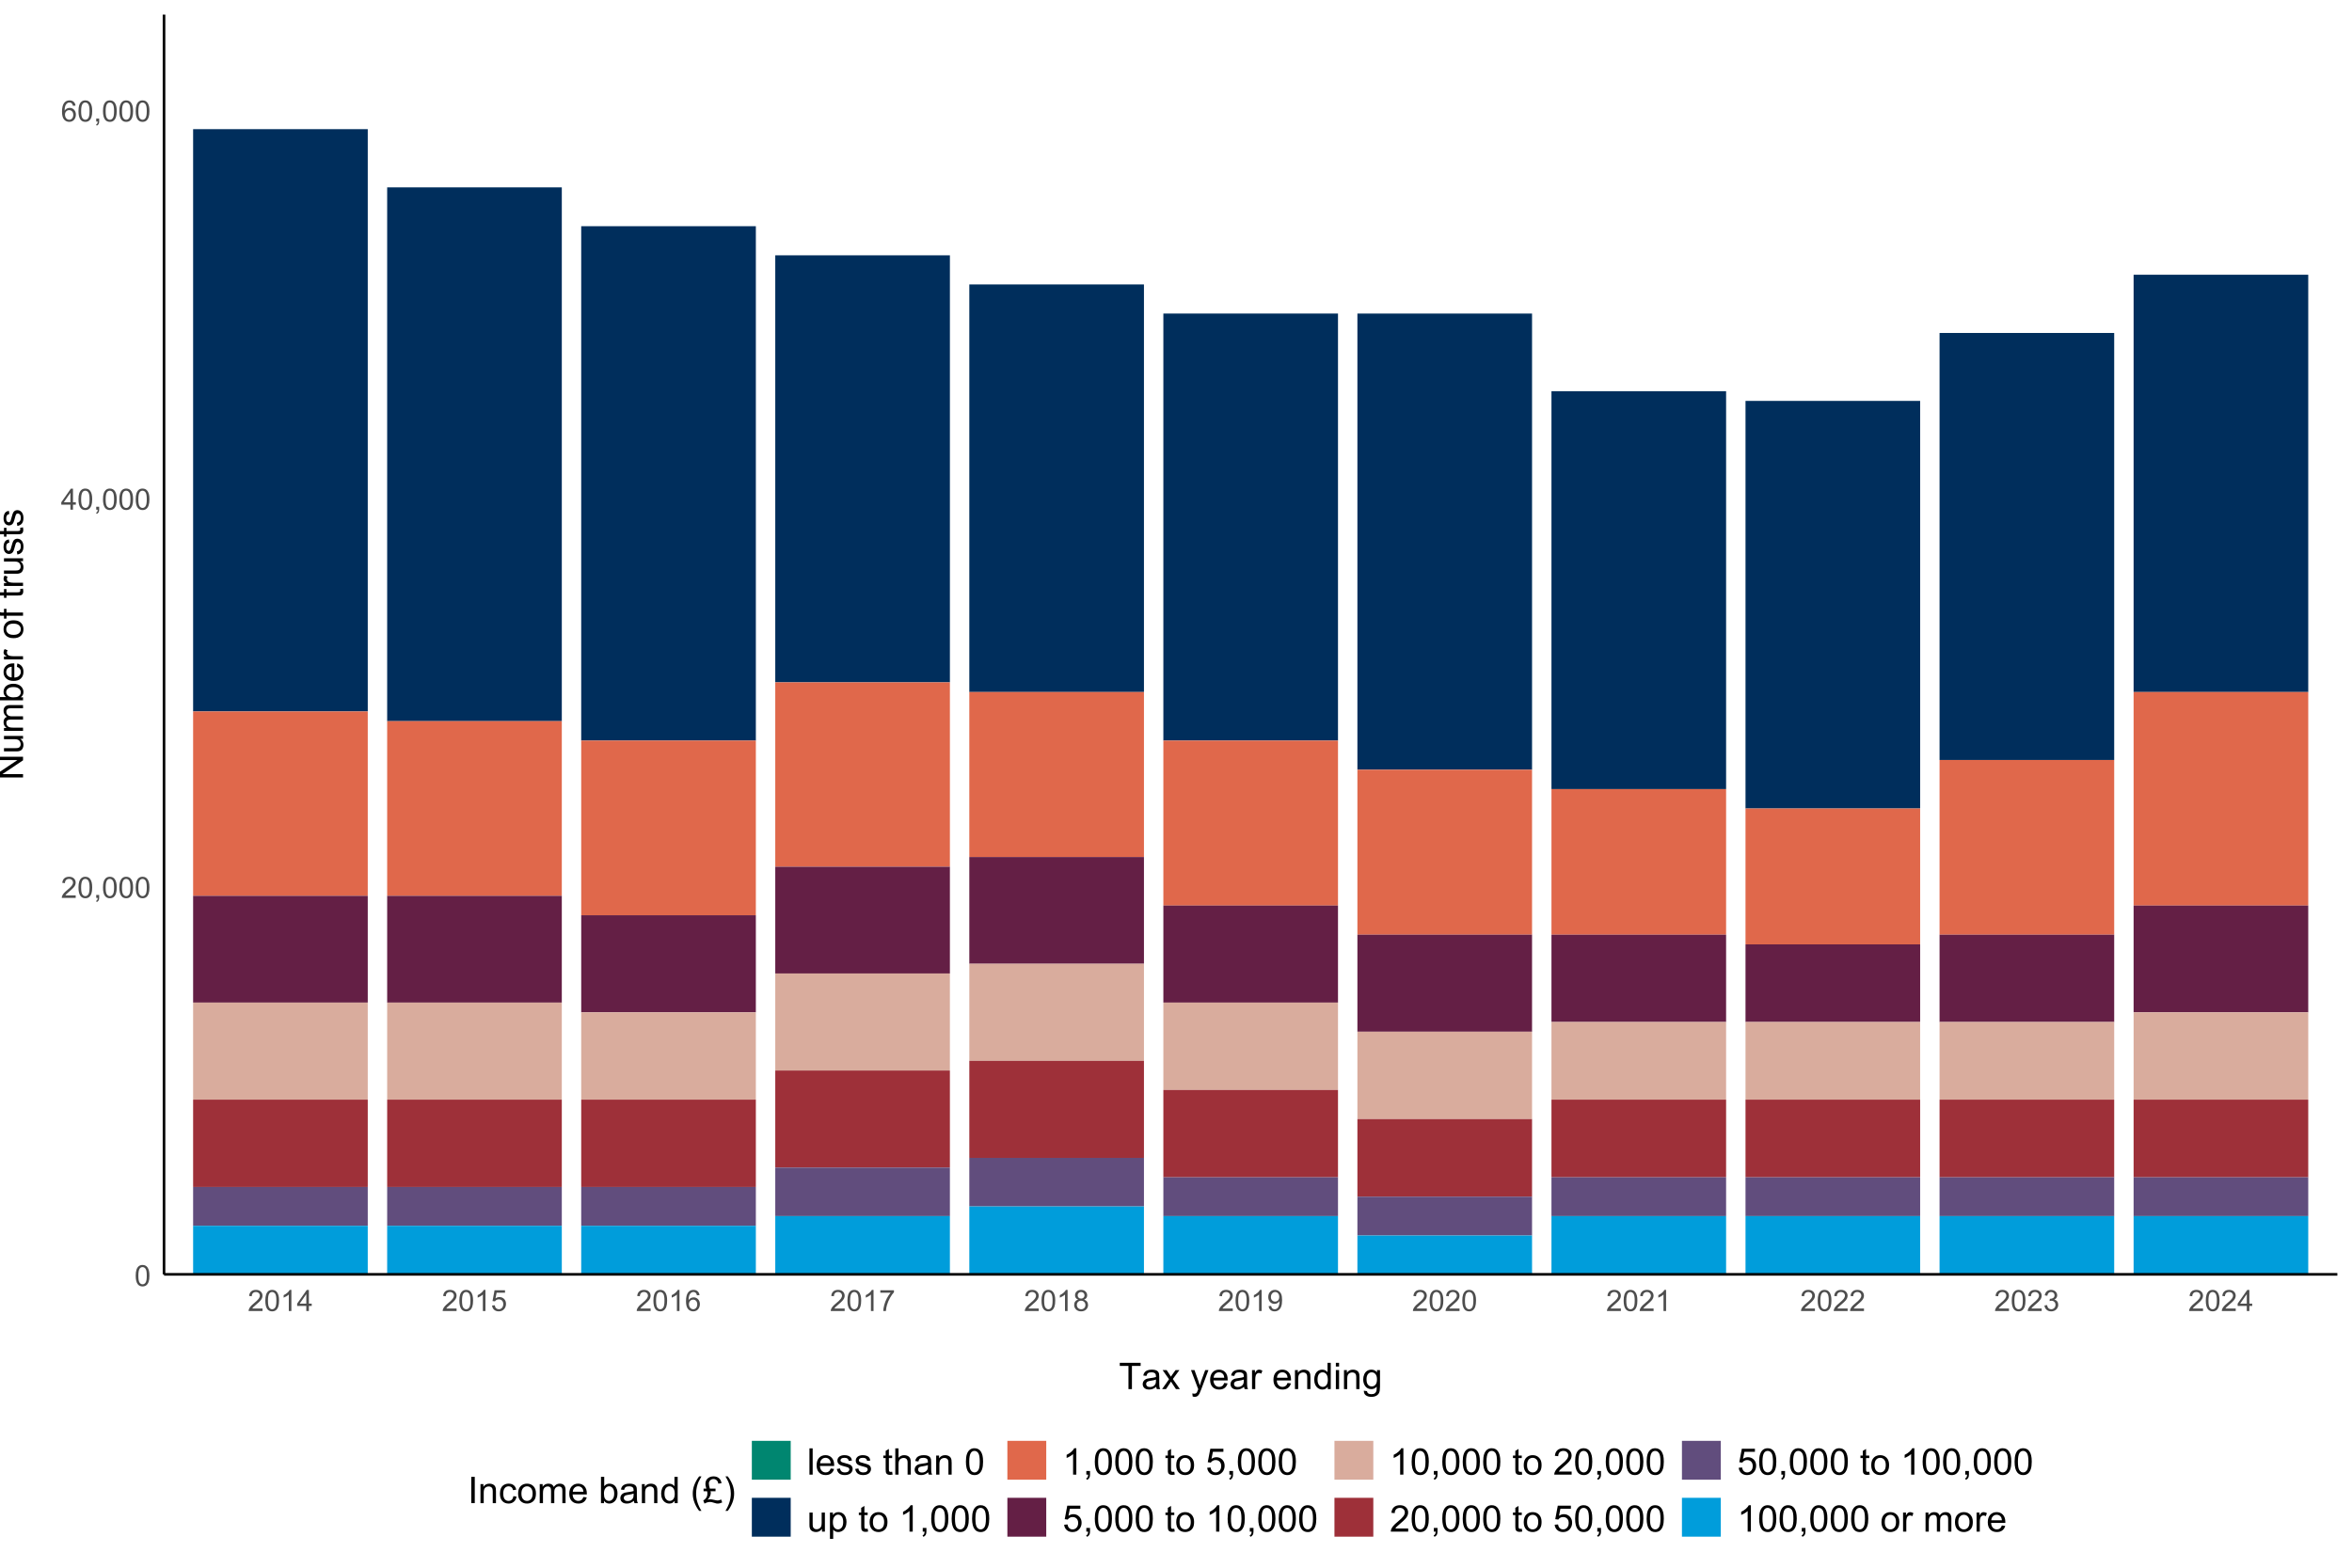 <?xml version="1.0" encoding="UTF-8"?>
<svg xmlns="http://www.w3.org/2000/svg" xmlns:xlink="http://www.w3.org/1999/xlink" width="960" height="640" viewBox="0 0 960 640">
<defs>
<g>
<g id="glyph-0-0">
<path d="M 0.5 -4.234 C 0.5 -5.25 0.602 -6.07 0.812 -6.688 C 1.02 -7.309 1.332 -7.785 1.742 -8.121 C 2.156 -8.457 2.672 -8.625 3.297 -8.625 C 3.758 -8.625 4.164 -8.531 4.512 -8.348 C 4.859 -8.16 5.145 -7.895 5.375 -7.543 C 5.598 -7.195 5.777 -6.77 5.906 -6.266 C 6.035 -5.766 6.102 -5.086 6.102 -4.234 C 6.102 -3.227 5.996 -2.414 5.789 -1.797 C 5.582 -1.176 5.273 -0.699 4.859 -0.359 C 4.449 -0.023 3.926 0.148 3.297 0.148 C 2.469 0.148 1.82 -0.152 1.348 -0.742 C 0.781 -1.461 0.5 -2.621 0.5 -4.234 M 1.582 -4.234 C 1.582 -2.824 1.746 -1.887 2.078 -1.422 C 2.406 -0.953 2.812 -0.719 3.297 -0.719 C 3.781 -0.719 4.191 -0.953 4.52 -1.422 C 4.852 -1.891 5.016 -2.828 5.016 -4.234 C 5.016 -5.648 4.852 -6.59 4.52 -7.055 C 4.191 -7.52 3.781 -7.75 3.289 -7.75 C 2.801 -7.75 2.414 -7.547 2.125 -7.137 C 1.766 -6.613 1.582 -5.645 1.582 -4.234 Z M 1.582 -4.234 "/>
</g>
<g id="glyph-0-1">
<path d="M 6.039 -1.016 L 6.039 0 L 0.363 0 C 0.355 -0.254 0.395 -0.5 0.484 -0.734 C 0.629 -1.117 0.863 -1.5 1.18 -1.875 C 1.5 -2.25 1.957 -2.684 2.562 -3.176 C 3.492 -3.941 4.125 -4.547 4.453 -4.996 C 4.781 -5.441 4.945 -5.867 4.945 -6.266 C 4.945 -6.68 4.797 -7.035 4.496 -7.32 C 4.199 -7.609 3.809 -7.75 3.328 -7.75 C 2.82 -7.75 2.414 -7.602 2.109 -7.297 C 1.805 -6.992 1.648 -6.57 1.648 -6.031 L 0.562 -6.141 C 0.637 -6.949 0.918 -7.566 1.398 -7.988 C 1.883 -8.414 2.535 -8.625 3.352 -8.625 C 4.176 -8.625 4.828 -8.398 5.309 -7.938 C 5.789 -7.484 6.031 -6.914 6.031 -6.242 C 6.031 -5.895 5.957 -5.559 5.82 -5.227 C 5.676 -4.895 5.445 -4.543 5.117 -4.18 C 4.793 -3.809 4.25 -3.305 3.492 -2.664 C 2.859 -2.133 2.453 -1.773 2.273 -1.586 C 2.094 -1.395 1.945 -1.203 1.828 -1.016 Z M 6.039 -1.016 "/>
</g>
<g id="glyph-0-2">
<path d="M 1.066 0 L 1.066 -1.203 L 2.266 -1.203 L 2.266 0 C 2.266 0.441 2.188 0.797 2.031 1.07 C 1.875 1.34 1.629 1.551 1.289 1.699 L 0.996 1.25 C 1.219 1.148 1.383 1.008 1.488 0.816 C 1.594 0.629 1.652 0.355 1.664 0 Z M 1.066 0 "/>
</g>
<g id="glyph-0-3">
<path d="M 3.879 0 L 3.879 -2.055 L 0.152 -2.055 L 0.152 -3.023 L 4.07 -8.59 L 4.934 -8.59 L 4.934 -3.023 L 6.094 -3.023 L 6.094 -2.055 L 4.934 -2.055 L 4.934 0 L 3.879 0 M 3.879 -3.023 L 3.879 -6.898 L 1.188 -3.023 Z M 3.879 -3.023 "/>
</g>
<g id="glyph-0-4">
<path d="M 5.969 -6.484 L 4.922 -6.406 C 4.828 -6.816 4.695 -7.117 4.523 -7.305 C 4.238 -7.605 3.887 -7.758 3.469 -7.758 C 3.133 -7.758 2.836 -7.664 2.586 -7.477 C 2.25 -7.234 1.988 -6.879 1.797 -6.414 C 1.605 -5.949 1.508 -5.289 1.5 -4.43 C 1.754 -4.816 2.062 -5.102 2.43 -5.289 C 2.797 -5.477 3.184 -5.57 3.586 -5.57 C 4.289 -5.57 4.887 -5.312 5.383 -4.797 C 5.875 -4.277 6.125 -3.609 6.125 -2.789 C 6.125 -2.25 6.008 -1.75 5.773 -1.285 C 5.543 -0.824 5.223 -0.469 4.816 -0.223 C 4.41 0.023 3.949 0.148 3.434 0.148 C 2.555 0.148 1.836 -0.176 1.281 -0.824 C 0.727 -1.469 0.453 -2.535 0.453 -4.02 C 0.453 -5.68 0.758 -6.887 1.371 -7.641 C 1.906 -8.297 2.625 -8.625 3.531 -8.625 C 4.207 -8.625 4.762 -8.434 5.195 -8.055 C 5.625 -7.676 5.883 -7.156 5.969 -6.484 M 1.664 -2.781 C 1.664 -2.422 1.742 -2.07 1.895 -1.742 C 2.051 -1.406 2.266 -1.156 2.543 -0.98 C 2.82 -0.809 3.109 -0.719 3.414 -0.719 C 3.859 -0.719 4.242 -0.898 4.562 -1.258 C 4.883 -1.617 5.043 -2.105 5.047 -2.727 C 5.043 -3.316 4.887 -3.785 4.57 -4.129 C 4.254 -4.469 3.855 -4.641 3.375 -4.641 C 2.898 -4.641 2.492 -4.469 2.164 -4.129 C 1.828 -3.785 1.664 -3.336 1.664 -2.781 Z M 1.664 -2.781 "/>
</g>
<g id="glyph-0-5">
<path d="M 4.469 0 L 3.414 0 L 3.414 -6.719 C 3.16 -6.477 2.828 -6.234 2.418 -5.992 C 2.004 -5.75 1.633 -5.57 1.305 -5.449 L 1.305 -6.469 C 1.895 -6.746 2.41 -7.082 2.852 -7.477 C 3.293 -7.871 3.605 -8.254 3.789 -8.625 L 4.469 -8.625 Z M 4.469 0 "/>
</g>
<g id="glyph-0-6">
<path d="M 0.5 -2.25 L 1.605 -2.344 C 1.688 -1.805 1.879 -1.398 2.176 -1.129 C 2.477 -0.855 2.836 -0.719 3.258 -0.719 C 3.766 -0.719 4.195 -0.91 4.547 -1.297 C 4.898 -1.676 5.074 -2.188 5.074 -2.82 C 5.074 -3.418 4.906 -3.895 4.566 -4.242 C 4.23 -4.59 3.785 -4.762 3.242 -4.766 C 2.898 -4.762 2.594 -4.688 2.32 -4.531 C 2.047 -4.379 1.832 -4.18 1.676 -3.93 L 0.688 -4.062 L 1.516 -8.473 L 5.789 -8.473 L 5.789 -7.465 L 2.359 -7.465 L 1.898 -5.156 C 2.414 -5.516 2.953 -5.695 3.523 -5.695 C 4.273 -5.695 4.906 -5.434 5.422 -4.914 C 5.938 -4.395 6.195 -3.727 6.195 -2.914 C 6.195 -2.133 5.965 -1.461 5.516 -0.898 C 4.961 -0.203 4.211 0.148 3.258 0.148 C 2.477 0.148 1.84 -0.074 1.344 -0.508 C 0.852 -0.945 0.57 -1.527 0.5 -2.25 Z M 0.5 -2.25 "/>
</g>
<g id="glyph-0-7">
<path d="M 0.57 -7.465 L 0.57 -8.477 L 6.129 -8.477 L 6.129 -7.656 C 5.582 -7.074 5.039 -6.301 4.504 -5.336 C 3.965 -4.371 3.551 -3.383 3.258 -2.359 C 3.047 -1.641 2.914 -0.855 2.852 0 L 1.77 0 C 1.781 -0.676 1.914 -1.492 2.168 -2.449 C 2.422 -3.406 2.785 -4.328 3.262 -5.219 C 3.734 -6.105 4.238 -6.855 4.773 -7.465 Z M 0.57 -7.465 "/>
</g>
<g id="glyph-0-8">
<path d="M 2.121 -4.656 C 1.684 -4.816 1.359 -5.047 1.148 -5.344 C 0.938 -5.641 0.832 -5.996 0.832 -6.41 C 0.832 -7.035 1.059 -7.559 1.508 -7.984 C 1.953 -8.41 2.551 -8.625 3.297 -8.625 C 4.047 -8.625 4.652 -8.406 5.109 -7.973 C 5.566 -7.535 5.797 -7.004 5.797 -6.383 C 5.797 -5.98 5.691 -5.637 5.48 -5.34 C 5.273 -5.047 4.953 -4.816 4.531 -4.656 C 5.055 -4.484 5.457 -4.207 5.734 -3.828 C 6.008 -3.441 6.148 -2.984 6.148 -2.453 C 6.148 -1.719 5.887 -1.102 5.367 -0.602 C 4.848 -0.105 4.164 0.148 3.316 0.148 C 2.469 0.148 1.785 -0.105 1.266 -0.605 C 0.746 -1.109 0.484 -1.734 0.484 -2.484 C 0.484 -3.043 0.629 -3.512 0.91 -3.887 C 1.195 -4.266 1.598 -4.52 2.121 -4.656 M 1.91 -6.445 C 1.91 -6.039 2.039 -5.707 2.305 -5.449 C 2.562 -5.191 2.902 -5.062 3.32 -5.062 C 3.727 -5.062 4.062 -5.191 4.32 -5.445 C 4.582 -5.703 4.711 -6.016 4.711 -6.387 C 4.711 -6.773 4.578 -7.098 4.309 -7.363 C 4.043 -7.625 3.711 -7.758 3.312 -7.758 C 2.906 -7.758 2.574 -7.629 2.309 -7.371 C 2.043 -7.113 1.91 -6.805 1.91 -6.445 M 1.57 -2.477 C 1.57 -2.176 1.641 -1.887 1.785 -1.605 C 1.926 -1.324 2.141 -1.105 2.422 -0.953 C 2.703 -0.797 3.004 -0.719 3.328 -0.719 C 3.832 -0.719 4.25 -0.883 4.578 -1.207 C 4.906 -1.531 5.07 -1.941 5.07 -2.445 C 5.07 -2.949 4.898 -3.371 4.562 -3.703 C 4.223 -4.035 3.801 -4.203 3.293 -4.203 C 2.797 -4.203 2.387 -4.039 2.059 -3.711 C 1.734 -3.383 1.57 -2.969 1.57 -2.477 Z M 1.57 -2.477 "/>
</g>
<g id="glyph-0-9">
<path d="M 0.656 -1.984 L 1.672 -2.078 C 1.754 -1.602 1.918 -1.258 2.164 -1.043 C 2.402 -0.828 2.715 -0.719 3.094 -0.719 C 3.418 -0.719 3.703 -0.793 3.945 -0.945 C 4.191 -1.09 4.391 -1.289 4.547 -1.539 C 4.703 -1.785 4.832 -2.121 4.938 -2.543 C 5.043 -2.965 5.098 -3.395 5.098 -3.832 C 5.098 -3.879 5.094 -3.949 5.094 -4.043 C 4.883 -3.707 4.594 -3.434 4.227 -3.227 C 3.863 -3.016 3.465 -2.914 3.039 -2.914 C 2.328 -2.914 1.727 -3.172 1.234 -3.688 C 0.742 -4.203 0.5 -4.883 0.5 -5.727 C 0.5 -6.594 0.754 -7.297 1.27 -7.828 C 1.781 -8.359 2.426 -8.625 3.199 -8.625 C 3.758 -8.625 4.27 -8.473 4.73 -8.172 C 5.195 -7.871 5.547 -7.445 5.785 -6.887 C 6.027 -6.332 6.148 -5.523 6.148 -4.469 C 6.148 -3.371 6.027 -2.5 5.789 -1.848 C 5.551 -1.199 5.195 -0.703 4.727 -0.363 C 4.254 -0.023 3.703 0.148 3.07 0.148 C 2.398 0.148 1.848 -0.039 1.422 -0.414 C 0.996 -0.785 0.742 -1.309 0.656 -1.984 M 4.977 -5.777 C 4.973 -6.383 4.812 -6.863 4.492 -7.219 C 4.168 -7.574 3.781 -7.75 3.328 -7.75 C 2.859 -7.75 2.449 -7.559 2.102 -7.18 C 1.754 -6.793 1.582 -6.297 1.582 -5.688 C 1.582 -5.141 1.746 -4.699 2.078 -4.355 C 2.406 -4.016 2.812 -3.844 3.297 -3.844 C 3.785 -3.844 4.188 -4.016 4.504 -4.355 C 4.816 -4.699 4.973 -5.172 4.977 -5.777 Z M 4.977 -5.777 "/>
</g>
<g id="glyph-0-10">
<path d="M 0.504 -2.266 L 1.559 -2.406 C 1.68 -1.812 1.887 -1.379 2.176 -1.117 C 2.469 -0.852 2.82 -0.719 3.242 -0.719 C 3.734 -0.719 4.156 -0.891 4.496 -1.234 C 4.84 -1.578 5.008 -2.004 5.008 -2.516 C 5.008 -2.996 4.852 -3.398 4.535 -3.711 C 4.219 -4.027 3.816 -4.184 3.328 -4.184 C 3.129 -4.184 2.879 -4.145 2.586 -4.066 L 2.703 -4.992 C 2.773 -4.984 2.828 -4.98 2.871 -4.98 C 3.32 -4.98 3.723 -5.098 4.086 -5.332 C 4.441 -5.566 4.621 -5.926 4.625 -6.414 C 4.621 -6.805 4.492 -7.121 4.23 -7.375 C 3.969 -7.629 3.629 -7.758 3.219 -7.758 C 2.805 -7.758 2.465 -7.629 2.191 -7.371 C 1.918 -7.113 1.742 -6.727 1.664 -6.211 L 0.609 -6.398 C 0.738 -7.105 1.031 -7.652 1.488 -8.043 C 1.945 -8.43 2.516 -8.625 3.195 -8.625 C 3.664 -8.625 4.094 -8.523 4.488 -8.324 C 4.883 -8.121 5.184 -7.848 5.395 -7.5 C 5.602 -7.152 5.707 -6.781 5.707 -6.391 C 5.707 -6.02 5.609 -5.684 5.406 -5.379 C 5.211 -5.074 4.914 -4.832 4.523 -4.652 C 5.031 -4.535 5.426 -4.293 5.707 -3.922 C 5.988 -3.555 6.129 -3.09 6.129 -2.539 C 6.129 -1.789 5.855 -1.152 5.309 -0.629 C 4.762 -0.109 4.07 0.152 3.234 0.152 C 2.48 0.152 1.855 -0.074 1.355 -0.523 C 0.859 -0.969 0.574 -1.555 0.504 -2.266 Z M 0.504 -2.266 "/>
</g>
<g id="glyph-1-0">
<path d="M 3.891 0 L 3.891 -9.469 L 0.352 -9.469 L 0.352 -10.738 L 8.863 -10.738 L 8.863 -9.469 L 5.309 -9.469 L 5.309 0 Z M 3.891 0 "/>
</g>
<g id="glyph-1-1">
<path d="M 6.062 -0.961 C 5.574 -0.543 5.105 -0.25 4.656 -0.082 C 4.203 0.09 3.719 0.176 3.199 0.176 C 2.348 0.176 1.688 -0.031 1.23 -0.449 C 0.77 -0.867 0.543 -1.402 0.543 -2.051 C 0.543 -2.43 0.629 -2.781 0.801 -3.094 C 0.977 -3.41 1.203 -3.664 1.484 -3.852 C 1.766 -4.043 2.078 -4.188 2.43 -4.285 C 2.691 -4.352 3.082 -4.418 3.602 -4.484 C 4.668 -4.609 5.453 -4.762 5.953 -4.938 C 5.961 -5.117 5.961 -5.23 5.961 -5.281 C 5.961 -5.816 5.836 -6.195 5.59 -6.414 C 5.25 -6.715 4.75 -6.863 4.086 -6.863 C 3.465 -6.863 3.008 -6.754 2.715 -6.535 C 2.418 -6.32 2.199 -5.934 2.059 -5.383 L 0.77 -5.559 C 0.887 -6.109 1.078 -6.555 1.348 -6.895 C 1.617 -7.234 2.004 -7.496 2.512 -7.68 C 3.02 -7.863 3.609 -7.953 4.277 -7.953 C 4.941 -7.953 5.48 -7.875 5.895 -7.719 C 6.312 -7.562 6.617 -7.367 6.812 -7.129 C 7.008 -6.895 7.145 -6.594 7.223 -6.234 C 7.266 -6.008 7.289 -5.602 7.289 -5.016 L 7.289 -3.258 C 7.289 -2.035 7.316 -1.258 7.371 -0.934 C 7.43 -0.609 7.539 -0.297 7.703 0 L 6.328 0 C 6.191 -0.273 6.102 -0.594 6.062 -0.961 M 5.953 -3.902 C 5.477 -3.707 4.758 -3.543 3.801 -3.406 C 3.258 -3.328 2.875 -3.238 2.652 -3.141 C 2.426 -3.043 2.254 -2.902 2.133 -2.715 C 2.008 -2.527 1.949 -2.316 1.949 -2.086 C 1.949 -1.734 2.082 -1.441 2.348 -1.207 C 2.613 -0.973 3.004 -0.855 3.516 -0.855 C 4.023 -0.855 4.477 -0.969 4.871 -1.191 C 5.266 -1.414 5.555 -1.715 5.742 -2.102 C 5.883 -2.398 5.953 -2.84 5.953 -3.422 Z M 5.953 -3.902 "/>
</g>
<g id="glyph-1-2">
<path d="M 0.109 0 L 2.953 -4.043 L 0.32 -7.777 L 1.969 -7.777 L 3.164 -5.953 C 3.387 -5.609 3.57 -5.316 3.707 -5.082 C 3.922 -5.406 4.117 -5.691 4.301 -5.941 L 5.609 -7.777 L 7.184 -7.777 L 4.496 -4.117 L 7.391 0 L 5.773 0 L 4.176 -2.418 L 3.75 -3.07 L 1.707 0 Z M 0.109 0 "/>
</g>
<g id="glyph-1-3">
</g>
<g id="glyph-1-4">
<path d="M 0.93 2.996 L 0.785 1.758 C 1.07 1.836 1.324 1.875 1.539 1.875 C 1.832 1.875 2.066 1.824 2.242 1.727 C 2.418 1.629 2.562 1.492 2.672 1.32 C 2.758 1.188 2.891 0.859 3.078 0.336 C 3.102 0.266 3.141 0.156 3.195 0.016 L 0.242 -7.777 L 1.664 -7.777 L 3.281 -3.273 C 3.492 -2.703 3.68 -2.102 3.844 -1.473 C 3.996 -2.078 4.176 -2.668 4.387 -3.246 L 6.051 -7.777 L 7.367 -7.777 L 4.41 0.133 C 4.09 0.984 3.844 1.574 3.668 1.898 C 3.434 2.332 3.168 2.648 2.863 2.852 C 2.562 3.055 2.199 3.156 1.781 3.156 C 1.527 3.156 1.242 3.102 0.93 2.996 Z M 0.93 2.996 "/>
</g>
<g id="glyph-1-5">
<path d="M 6.312 -2.504 L 7.676 -2.336 C 7.461 -1.539 7.062 -0.922 6.48 -0.484 C 5.902 -0.043 5.16 0.176 4.254 0.176 C 3.117 0.176 2.215 -0.176 1.551 -0.875 C 0.883 -1.574 0.551 -2.559 0.551 -3.824 C 0.551 -5.133 0.887 -6.148 1.559 -6.871 C 2.234 -7.594 3.109 -7.953 4.184 -7.953 C 5.223 -7.953 6.07 -7.602 6.73 -6.891 C 7.391 -6.184 7.719 -5.188 7.719 -3.902 C 7.719 -3.824 7.719 -3.707 7.711 -3.551 L 1.91 -3.551 C 1.961 -2.699 2.203 -2.043 2.637 -1.59 C 3.07 -1.137 3.613 -0.906 4.262 -0.906 C 4.746 -0.906 5.16 -1.035 5.5 -1.289 C 5.844 -1.543 6.113 -1.949 6.312 -2.504 M 1.984 -4.637 L 6.328 -4.637 C 6.27 -5.289 6.102 -5.781 5.828 -6.109 C 5.41 -6.617 4.867 -6.871 4.195 -6.871 C 3.59 -6.871 3.082 -6.668 2.668 -6.262 C 2.258 -5.855 2.027 -5.316 1.984 -4.637 Z M 1.984 -4.637 "/>
</g>
<g id="glyph-1-6">
<path d="M 0.973 0 L 0.973 -7.777 L 2.16 -7.777 L 2.16 -6.598 C 2.465 -7.152 2.742 -7.516 3 -7.691 C 3.254 -7.867 3.539 -7.953 3.844 -7.953 C 4.289 -7.953 4.742 -7.812 5.199 -7.531 L 4.746 -6.305 C 4.422 -6.496 4.102 -6.59 3.781 -6.594 C 3.492 -6.59 3.23 -6.504 3.004 -6.332 C 2.773 -6.16 2.609 -5.918 2.512 -5.609 C 2.367 -5.141 2.293 -4.629 2.293 -4.07 L 2.293 0 Z M 0.973 0 "/>
</g>
<g id="glyph-1-7">
<path d="M 0.988 0 L 0.988 -7.777 L 2.176 -7.777 L 2.176 -6.672 C 2.746 -7.527 3.57 -7.953 4.652 -7.953 C 5.121 -7.953 5.551 -7.871 5.945 -7.703 C 6.336 -7.531 6.629 -7.312 6.828 -7.039 C 7.02 -6.766 7.156 -6.441 7.234 -6.062 C 7.285 -5.82 7.309 -5.395 7.309 -4.781 L 7.309 0 L 5.992 0 L 5.992 -4.73 C 5.992 -5.27 5.941 -5.672 5.836 -5.938 C 5.734 -6.203 5.555 -6.414 5.293 -6.574 C 5.031 -6.73 4.723 -6.812 4.371 -6.812 C 3.812 -6.812 3.328 -6.633 2.918 -6.277 C 2.512 -5.922 2.309 -5.242 2.309 -4.25 L 2.309 0 Z M 0.988 0 "/>
</g>
<g id="glyph-1-8">
<path d="M 6.035 0 L 6.035 -0.98 C 5.543 -0.211 4.816 0.176 3.859 0.176 C 3.238 0.176 2.668 0.004 2.148 -0.336 C 1.629 -0.68 1.227 -1.156 0.941 -1.77 C 0.656 -2.383 0.512 -3.086 0.512 -3.883 C 0.512 -4.656 0.641 -5.363 0.902 -5.996 C 1.16 -6.629 1.547 -7.113 2.066 -7.449 C 2.582 -7.785 3.16 -7.953 3.801 -7.953 C 4.27 -7.953 4.688 -7.855 5.055 -7.656 C 5.422 -7.461 5.719 -7.203 5.945 -6.883 L 5.945 -10.738 L 7.258 -10.738 L 7.258 0 L 6.035 0 M 1.867 -3.883 C 1.867 -2.887 2.078 -2.141 2.496 -1.648 C 2.918 -1.156 3.414 -0.906 3.984 -0.906 C 4.559 -0.906 5.051 -1.145 5.453 -1.613 C 5.855 -2.086 6.059 -2.805 6.059 -3.773 C 6.059 -4.836 5.852 -5.617 5.441 -6.117 C 5.031 -6.613 4.527 -6.863 3.926 -6.863 C 3.34 -6.863 2.852 -6.625 2.457 -6.145 C 2.062 -5.668 1.867 -4.91 1.867 -3.883 Z M 1.867 -3.883 "/>
</g>
<g id="glyph-1-9">
<path d="M 0.996 -9.223 L 0.996 -10.738 L 2.312 -10.738 L 2.312 -9.223 L 0.996 -9.223 M 0.996 0 L 0.996 -7.777 L 2.312 -7.777 L 2.312 0 Z M 0.996 0 "/>
</g>
<g id="glyph-1-10">
<path d="M 0.746 0.645 L 2.027 0.836 C 2.082 1.23 2.23 1.52 2.477 1.699 C 2.801 1.941 3.25 2.066 3.816 2.066 C 4.426 2.066 4.898 1.941 5.23 1.699 C 5.562 1.453 5.785 1.113 5.902 0.672 C 5.973 0.406 6.004 -0.16 6 -1.02 C 5.422 -0.34 4.703 0 3.844 0 C 2.777 0 1.949 -0.387 1.363 -1.156 C 0.777 -1.93 0.484 -2.855 0.484 -3.934 C 0.484 -4.676 0.617 -5.359 0.887 -5.988 C 1.156 -6.613 1.543 -7.098 2.055 -7.441 C 2.566 -7.781 3.164 -7.953 3.852 -7.953 C 4.77 -7.953 5.527 -7.582 6.125 -6.84 L 6.125 -7.777 L 7.34 -7.777 L 7.34 -1.055 C 7.34 0.156 7.215 1.016 6.969 1.52 C 6.723 2.023 6.332 2.426 5.797 2.719 C 5.262 3.012 4.605 3.156 3.824 3.156 C 2.895 3.156 2.145 2.949 1.574 2.531 C 1.004 2.113 0.727 1.484 0.746 0.645 M 1.84 -4.027 C 1.84 -3.008 2.039 -2.262 2.445 -1.793 C 2.852 -1.324 3.359 -1.09 3.969 -1.09 C 4.574 -1.09 5.082 -1.324 5.492 -1.789 C 5.902 -2.258 6.109 -2.988 6.109 -3.984 C 6.109 -4.938 5.898 -5.656 5.477 -6.137 C 5.051 -6.621 4.543 -6.863 3.949 -6.863 C 3.363 -6.863 2.863 -6.625 2.453 -6.148 C 2.043 -5.672 1.84 -4.965 1.84 -4.027 Z M 1.84 -4.027 "/>
</g>
<g id="glyph-1-11">
<path d="M 1.398 0 L 1.398 -10.738 L 2.82 -10.738 L 2.82 0 Z M 1.398 0 "/>
</g>
<g id="glyph-1-12">
<path d="M 6.062 -2.848 L 7.359 -2.68 C 7.219 -1.789 6.855 -1.086 6.273 -0.582 C 5.691 -0.078 4.973 0.176 4.125 0.176 C 3.059 0.176 2.203 -0.172 1.555 -0.867 C 0.91 -1.562 0.586 -2.562 0.586 -3.859 C 0.586 -4.699 0.727 -5.434 1.004 -6.062 C 1.281 -6.695 1.707 -7.168 2.273 -7.48 C 2.844 -7.797 3.461 -7.953 4.133 -7.953 C 4.977 -7.953 5.668 -7.742 6.203 -7.312 C 6.742 -6.887 7.086 -6.277 7.234 -5.492 L 5.953 -5.297 C 5.832 -5.816 5.617 -6.211 5.305 -6.477 C 4.996 -6.738 4.621 -6.871 4.184 -6.871 C 3.52 -6.871 2.977 -6.633 2.562 -6.156 C 2.148 -5.68 1.941 -4.926 1.941 -3.898 C 1.941 -2.852 2.141 -2.094 2.543 -1.617 C 2.941 -1.145 3.465 -0.906 4.109 -0.906 C 4.625 -0.906 5.059 -1.066 5.406 -1.383 C 5.75 -1.703 5.973 -2.191 6.062 -2.848 Z M 6.062 -2.848 "/>
</g>
<g id="glyph-1-13">
<path d="M 0.5 -3.891 C 0.5 -5.328 0.898 -6.395 1.699 -7.09 C 2.367 -7.664 3.184 -7.953 4.145 -7.953 C 5.215 -7.953 6.09 -7.605 6.766 -6.902 C 7.445 -6.203 7.785 -5.234 7.785 -4 C 7.785 -2.996 7.637 -2.211 7.336 -1.637 C 7.035 -1.062 6.598 -0.617 6.023 -0.301 C 5.449 0.016 4.824 0.176 4.145 0.176 C 3.055 0.176 2.176 -0.172 1.504 -0.871 C 0.832 -1.57 0.5 -2.574 0.5 -3.891 M 1.852 -3.891 C 1.852 -2.895 2.07 -2.148 2.504 -1.652 C 2.938 -1.156 3.484 -0.906 4.145 -0.906 C 4.801 -0.906 5.344 -1.156 5.777 -1.656 C 6.215 -2.152 6.43 -2.914 6.43 -3.934 C 6.43 -4.895 6.211 -5.625 5.773 -6.121 C 5.34 -6.613 4.793 -6.863 4.145 -6.863 C 3.484 -6.863 2.938 -6.617 2.504 -6.125 C 2.07 -5.629 1.852 -4.887 1.852 -3.891 Z M 1.852 -3.891 "/>
</g>
<g id="glyph-1-14">
<path d="M 0.988 0 L 0.988 -7.777 L 2.168 -7.777 L 2.168 -6.688 C 2.41 -7.066 2.738 -7.375 3.141 -7.605 C 3.547 -7.84 4.008 -7.953 4.527 -7.953 C 5.102 -7.953 5.574 -7.836 5.945 -7.594 C 6.312 -7.355 6.57 -7.02 6.723 -6.594 C 7.34 -7.5 8.141 -7.953 9.125 -7.953 C 9.898 -7.953 10.492 -7.742 10.906 -7.312 C 11.32 -6.887 11.527 -6.227 11.527 -5.34 L 11.527 0 L 10.219 0 L 10.219 -4.898 C 10.219 -5.426 10.176 -5.809 10.09 -6.039 C 10.004 -6.27 9.848 -6.457 9.625 -6.598 C 9.398 -6.742 9.137 -6.812 8.832 -6.812 C 8.285 -6.812 7.832 -6.629 7.469 -6.266 C 7.109 -5.902 6.93 -5.32 6.93 -4.52 L 6.93 0 L 5.609 0 L 5.609 -5.055 C 5.609 -5.641 5.504 -6.078 5.289 -6.371 C 5.074 -6.664 4.723 -6.812 4.234 -6.812 C 3.863 -6.812 3.52 -6.715 3.203 -6.52 C 2.891 -6.324 2.66 -6.039 2.52 -5.66 C 2.379 -5.285 2.309 -4.742 2.309 -4.035 L 2.309 0 Z M 0.988 0 "/>
</g>
<g id="glyph-1-15">
<path d="M 2.203 0 L 0.98 0 L 0.98 -10.738 L 2.301 -10.738 L 2.301 -6.906 C 2.855 -7.605 3.566 -7.953 4.43 -7.953 C 4.91 -7.953 5.363 -7.859 5.789 -7.664 C 6.219 -7.473 6.57 -7.199 6.844 -6.852 C 7.121 -6.504 7.336 -6.082 7.492 -5.59 C 7.648 -5.094 7.727 -4.566 7.727 -4.008 C 7.727 -2.672 7.398 -1.645 6.738 -0.914 C 6.078 -0.188 5.289 0.176 4.367 0.176 C 3.445 0.176 2.727 -0.207 2.203 -0.973 L 2.203 0 M 2.191 -3.949 C 2.191 -3.016 2.316 -2.34 2.57 -1.926 C 2.984 -1.246 3.547 -0.906 4.254 -0.906 C 4.832 -0.906 5.328 -1.16 5.75 -1.66 C 6.168 -2.16 6.379 -2.906 6.379 -3.898 C 6.379 -4.91 6.18 -5.66 5.773 -6.145 C 5.371 -6.629 4.887 -6.871 4.312 -6.871 C 3.738 -6.871 3.238 -6.621 2.82 -6.121 C 2.398 -5.617 2.191 -4.895 2.191 -3.949 Z M 2.191 -3.949 "/>
</g>
<g id="glyph-1-16">
<path d="M 3.508 3.156 C 2.781 2.238 2.164 1.164 1.664 -0.066 C 1.16 -1.297 0.906 -2.57 0.906 -3.891 C 0.906 -5.051 1.098 -6.164 1.473 -7.23 C 1.91 -8.465 2.59 -9.695 3.508 -10.922 L 4.453 -10.922 C 3.863 -9.906 3.473 -9.18 3.281 -8.746 C 2.984 -8.07 2.75 -7.367 2.578 -6.637 C 2.367 -5.723 2.262 -4.805 2.262 -3.883 C 2.262 -1.535 2.992 0.812 4.453 3.156 Z M 3.508 3.156 "/>
</g>
<g id="glyph-1-17">
<path d="M 2.898 -5.926 L 5.207 -5.926 L 5.207 -4.84 L 3.129 -4.84 C 3.219 -4.625 3.266 -4.41 3.266 -4.195 C 3.266 -3.773 3.164 -3.324 2.961 -2.848 C 2.762 -2.375 2.426 -1.891 1.961 -1.398 C 2.348 -1.508 2.699 -1.559 3.016 -1.559 C 3.422 -1.559 3.879 -1.5 4.387 -1.375 C 5.227 -1.176 5.797 -1.078 6.094 -1.078 C 6.453 -1.078 6.922 -1.215 7.5 -1.488 L 7.926 -0.277 C 7.477 -0.086 7.129 0.035 6.883 0.094 C 6.633 0.152 6.391 0.184 6.145 0.184 C 5.941 0.184 5.73 0.164 5.523 0.125 C 5.391 0.102 5.074 0.012 4.574 -0.145 C 4.074 -0.297 3.75 -0.387 3.602 -0.418 C 3.375 -0.457 3.145 -0.477 2.914 -0.477 C 2.562 -0.477 2.188 -0.414 1.789 -0.293 C 1.395 -0.172 1.031 -0.004 0.703 0.203 L 0.199 -1.062 C 0.668 -1.32 1.062 -1.691 1.391 -2.172 C 1.719 -2.652 1.883 -3.238 1.883 -3.934 C 1.883 -4.23 1.84 -4.535 1.758 -4.84 L 0.32 -4.84 L 0.32 -5.926 L 1.449 -5.926 C 1.289 -6.473 1.188 -6.871 1.141 -7.121 C 1.098 -7.375 1.078 -7.621 1.078 -7.859 C 1.078 -8.875 1.453 -9.668 2.203 -10.238 C 2.809 -10.695 3.543 -10.922 4.402 -10.922 C 5.285 -10.922 6.016 -10.676 6.59 -10.191 C 7.16 -9.707 7.516 -9.023 7.648 -8.145 L 6.336 -7.945 C 6.262 -8.531 6.043 -8.992 5.68 -9.332 C 5.316 -9.668 4.879 -9.836 4.371 -9.836 C 3.832 -9.836 3.379 -9.66 3.02 -9.312 C 2.664 -8.965 2.484 -8.543 2.484 -8.051 C 2.484 -7.508 2.621 -6.801 2.898 -5.926 Z M 2.898 -5.926 "/>
</g>
<g id="glyph-1-18">
<path d="M 1.852 3.156 L 0.906 3.156 C 2.367 0.812 3.098 -1.535 3.098 -3.883 C 3.098 -4.801 2.992 -5.711 2.781 -6.613 C 2.617 -7.348 2.387 -8.051 2.086 -8.723 C 1.898 -9.164 1.504 -9.895 0.906 -10.922 L 1.852 -10.922 C 2.77 -9.695 3.449 -8.465 3.891 -7.23 C 4.266 -6.164 4.453 -5.051 4.453 -3.891 C 4.453 -2.57 4.199 -1.297 3.695 -0.066 C 3.191 1.164 2.574 2.238 1.852 3.156 Z M 1.852 3.156 "/>
</g>
<g id="glyph-1-19">
<path d="M 0.961 0 L 0.961 -10.738 L 2.277 -10.738 L 2.277 0 Z M 0.961 0 "/>
</g>
<g id="glyph-1-20">
<path d="M 0.461 -2.32 L 1.766 -2.527 C 1.84 -2.004 2.043 -1.605 2.375 -1.324 C 2.711 -1.047 3.18 -0.906 3.781 -0.906 C 4.383 -0.906 4.836 -1.031 5.125 -1.277 C 5.422 -1.523 5.566 -1.812 5.566 -2.145 C 5.566 -2.445 5.438 -2.68 5.18 -2.848 C 4.996 -2.965 4.547 -3.113 3.832 -3.297 C 2.863 -3.539 2.195 -3.75 1.82 -3.93 C 1.445 -4.109 1.164 -4.355 0.969 -4.668 C 0.777 -4.984 0.68 -5.332 0.68 -5.711 C 0.68 -6.059 0.762 -6.379 0.918 -6.676 C 1.078 -6.973 1.293 -7.215 1.566 -7.414 C 1.773 -7.562 2.051 -7.691 2.406 -7.797 C 2.762 -7.902 3.141 -7.953 3.547 -7.953 C 4.156 -7.953 4.691 -7.867 5.152 -7.691 C 5.613 -7.516 5.953 -7.277 6.176 -6.977 C 6.395 -6.676 6.547 -6.273 6.629 -5.773 L 5.34 -5.594 C 5.281 -5.996 5.109 -6.309 4.832 -6.531 C 4.551 -6.758 4.152 -6.871 3.641 -6.871 C 3.035 -6.871 2.602 -6.77 2.344 -6.57 C 2.086 -6.371 1.957 -6.137 1.957 -5.867 C 1.957 -5.695 2.008 -5.543 2.117 -5.406 C 2.223 -5.262 2.391 -5.145 2.621 -5.055 C 2.754 -5.004 3.141 -4.891 3.785 -4.719 C 4.719 -4.469 5.371 -4.266 5.738 -4.105 C 6.105 -3.945 6.395 -3.715 6.605 -3.414 C 6.816 -3.109 6.922 -2.734 6.922 -2.285 C 6.922 -1.844 6.793 -1.434 6.535 -1.043 C 6.281 -0.656 5.91 -0.355 5.426 -0.145 C 4.945 0.07 4.398 0.176 3.785 0.176 C 2.777 0.176 2.004 -0.035 1.477 -0.453 C 0.945 -0.875 0.609 -1.496 0.461 -2.32 Z M 0.461 -2.32 "/>
</g>
<g id="glyph-1-21">
<path d="M 3.867 -1.18 L 4.059 -0.016 C 3.688 0.062 3.355 0.102 3.062 0.102 C 2.582 0.102 2.211 0.027 1.949 -0.125 C 1.684 -0.277 1.5 -0.477 1.391 -0.723 C 1.285 -0.969 1.23 -1.488 1.23 -2.277 L 1.23 -6.754 L 0.266 -6.754 L 0.266 -7.777 L 1.23 -7.777 L 1.23 -9.703 L 2.543 -10.496 L 2.543 -7.777 L 3.867 -7.777 L 3.867 -6.754 L 2.543 -6.754 L 2.543 -2.203 C 2.543 -1.828 2.566 -1.586 2.609 -1.48 C 2.656 -1.371 2.734 -1.285 2.84 -1.223 C 2.941 -1.16 3.094 -1.129 3.289 -1.129 C 3.434 -1.129 3.629 -1.145 3.867 -1.18 Z M 3.867 -1.18 "/>
</g>
<g id="glyph-1-22">
<path d="M 0.988 0 L 0.988 -10.738 L 2.309 -10.738 L 2.309 -6.883 C 2.922 -7.598 3.699 -7.953 4.637 -7.953 C 5.211 -7.953 5.711 -7.84 6.137 -7.613 C 6.562 -7.387 6.867 -7.074 7.051 -6.672 C 7.234 -6.273 7.324 -5.691 7.324 -4.93 L 7.324 0 L 6.008 0 L 6.008 -4.93 C 6.008 -5.59 5.863 -6.066 5.578 -6.367 C 5.293 -6.668 4.887 -6.82 4.367 -6.82 C 3.973 -6.82 3.605 -6.719 3.262 -6.516 C 2.918 -6.312 2.672 -6.039 2.527 -5.691 C 2.379 -5.344 2.309 -4.867 2.309 -4.254 L 2.309 0 Z M 0.988 0 "/>
</g>
<g id="glyph-1-23">
<path d="M 0.621 -5.297 C 0.621 -6.566 0.754 -7.586 1.016 -8.359 C 1.277 -9.133 1.664 -9.73 2.18 -10.152 C 2.695 -10.57 3.344 -10.781 4.125 -10.781 C 4.699 -10.781 5.203 -10.664 5.641 -10.434 C 6.074 -10.203 6.434 -9.867 6.715 -9.43 C 7 -8.992 7.223 -8.461 7.383 -7.832 C 7.543 -7.207 7.625 -6.359 7.625 -5.297 C 7.625 -4.035 7.496 -3.02 7.234 -2.246 C 6.977 -1.473 6.59 -0.871 6.074 -0.449 C 5.559 -0.027 4.91 0.184 4.125 0.184 C 3.09 0.184 2.273 -0.188 1.684 -0.93 C 0.977 -1.824 0.621 -3.277 0.621 -5.297 M 1.977 -5.297 C 1.977 -3.531 2.184 -2.359 2.598 -1.777 C 3.008 -1.191 3.52 -0.902 4.125 -0.902 C 4.73 -0.902 5.238 -1.195 5.652 -1.781 C 6.062 -2.367 6.27 -3.539 6.27 -5.297 C 6.27 -7.062 6.062 -8.238 5.652 -8.82 C 5.238 -9.398 4.723 -9.691 4.109 -9.691 C 3.504 -9.691 3.02 -9.434 2.66 -8.922 C 2.203 -8.266 1.977 -7.059 1.977 -5.297 Z M 1.977 -5.297 "/>
</g>
<g id="glyph-1-24">
<path d="M 6.086 0 L 6.086 -1.141 C 5.48 -0.266 4.656 0.176 3.617 0.176 C 3.16 0.176 2.73 0.086 2.332 -0.086 C 1.934 -0.266 1.641 -0.484 1.445 -0.75 C 1.254 -1.016 1.117 -1.344 1.039 -1.727 C 0.984 -1.988 0.961 -2.398 0.961 -2.961 L 0.961 -7.777 L 2.277 -7.777 L 2.277 -3.465 C 2.277 -2.777 2.305 -2.312 2.359 -2.074 C 2.441 -1.727 2.617 -1.453 2.887 -1.258 C 3.152 -1.059 3.484 -0.961 3.883 -0.961 C 4.277 -0.961 4.648 -1.062 4.996 -1.262 C 5.34 -1.465 5.586 -1.742 5.73 -2.09 C 5.875 -2.441 5.945 -2.945 5.945 -3.609 L 5.945 -7.777 L 7.266 -7.777 L 7.266 0 Z M 6.086 0 "/>
</g>
<g id="glyph-1-25">
<path d="M 0.988 2.98 L 0.988 -7.777 L 2.191 -7.777 L 2.191 -6.766 C 2.473 -7.164 2.793 -7.461 3.148 -7.656 C 3.504 -7.855 3.938 -7.953 4.445 -7.953 C 5.109 -7.953 5.695 -7.781 6.203 -7.441 C 6.711 -7.098 7.094 -6.617 7.352 -5.996 C 7.613 -5.371 7.742 -4.691 7.742 -3.949 C 7.742 -3.152 7.598 -2.434 7.312 -1.797 C 7.027 -1.16 6.613 -0.672 6.066 -0.332 C 5.523 0.008 4.953 0.176 4.352 0.176 C 3.91 0.176 3.516 0.082 3.168 -0.102 C 2.82 -0.289 2.531 -0.523 2.309 -0.805 L 2.309 2.98 L 0.988 2.98 M 2.184 -3.844 C 2.184 -2.844 2.387 -2.105 2.789 -1.625 C 3.195 -1.148 3.688 -0.906 4.262 -0.906 C 4.848 -0.906 5.352 -1.156 5.77 -1.652 C 6.184 -2.148 6.395 -2.914 6.395 -3.953 C 6.395 -4.945 6.191 -5.688 5.781 -6.18 C 5.375 -6.676 4.887 -6.922 4.32 -6.922 C 3.758 -6.922 3.262 -6.66 2.832 -6.133 C 2.398 -5.609 2.184 -4.848 2.184 -3.844 Z M 2.184 -3.844 "/>
</g>
<g id="glyph-1-26">
<path d="M 5.59 0 L 4.27 0 L 4.27 -8.402 C 3.953 -8.098 3.535 -7.797 3.02 -7.492 C 2.508 -7.191 2.043 -6.961 1.633 -6.812 L 1.633 -8.086 C 2.371 -8.434 3.016 -8.852 3.566 -9.344 C 4.117 -9.84 4.508 -10.316 4.738 -10.781 L 5.59 -10.781 Z M 5.59 0 "/>
</g>
<g id="glyph-1-27">
<path d="M 1.332 0 L 1.332 -1.5 L 2.836 -1.5 L 2.836 0 C 2.836 0.551 2.738 0.996 2.543 1.336 C 2.348 1.676 2.035 1.938 1.609 2.125 L 1.246 1.559 C 1.523 1.438 1.727 1.258 1.859 1.023 C 1.992 0.785 2.066 0.445 2.078 0 Z M 1.332 0 "/>
</g>
<g id="glyph-1-28">
<path d="M 0.621 -2.812 L 2.008 -2.93 C 2.109 -2.258 2.348 -1.75 2.723 -1.41 C 3.094 -1.07 3.547 -0.902 4.07 -0.902 C 4.707 -0.902 5.242 -1.141 5.684 -1.617 C 6.125 -2.098 6.344 -2.73 6.344 -3.523 C 6.344 -4.273 6.133 -4.867 5.711 -5.305 C 5.285 -5.738 4.734 -5.953 4.051 -5.953 C 3.625 -5.953 3.242 -5.859 2.898 -5.664 C 2.559 -5.473 2.289 -5.223 2.094 -4.914 L 0.855 -5.074 L 1.898 -10.59 L 7.234 -10.59 L 7.234 -9.332 L 2.953 -9.332 L 2.375 -6.445 C 3.016 -6.895 3.695 -7.117 4.402 -7.117 C 5.34 -7.117 6.129 -6.793 6.773 -6.145 C 7.418 -5.496 7.742 -4.66 7.742 -3.641 C 7.742 -2.668 7.457 -1.828 6.891 -1.121 C 6.203 -0.25 5.262 0.184 4.07 0.184 C 3.094 0.184 2.297 -0.09 1.68 -0.637 C 1.062 -1.184 0.711 -1.91 0.621 -2.812 Z M 0.621 -2.812 "/>
</g>
<g id="glyph-1-29">
<path d="M 7.551 -1.266 L 7.551 0 L 0.453 0 C 0.445 -0.316 0.496 -0.621 0.609 -0.914 C 0.789 -1.398 1.078 -1.875 1.477 -2.344 C 1.875 -2.812 2.449 -3.355 3.199 -3.969 C 4.367 -4.926 5.156 -5.684 5.566 -6.242 C 5.977 -6.805 6.18 -7.332 6.18 -7.828 C 6.18 -8.352 5.996 -8.793 5.621 -9.152 C 5.246 -9.512 4.762 -9.691 4.16 -9.691 C 3.523 -9.691 3.016 -9.5 2.637 -9.117 C 2.258 -8.738 2.062 -8.211 2.059 -7.535 L 0.703 -7.676 C 0.797 -8.688 1.145 -9.457 1.75 -9.988 C 2.355 -10.516 3.168 -10.781 4.188 -10.781 C 5.219 -10.781 6.035 -10.496 6.637 -9.926 C 7.234 -9.352 7.535 -8.645 7.535 -7.801 C 7.535 -7.371 7.449 -6.949 7.273 -6.531 C 7.098 -6.117 6.805 -5.68 6.398 -5.223 C 5.988 -4.762 5.312 -4.133 4.367 -3.332 C 3.574 -2.668 3.066 -2.219 2.844 -1.98 C 2.617 -1.746 2.43 -1.508 2.285 -1.266 Z M 7.551 -1.266 "/>
</g>
<g id="glyph-2-0">
<path d="M 0 -1.141 L -10.738 -1.145 L -10.738 -2.602 L -2.309 -8.238 L -10.738 -8.238 L -10.738 -9.602 L 0 -9.602 L 0 -8.145 L -8.438 -2.504 L 0 -2.504 Z M 0 -1.141 "/>
</g>
<g id="glyph-2-1">
<path d="M 0 -6.086 L -1.141 -6.086 C -0.262 -5.48 0.176 -4.656 0.176 -3.617 C 0.176 -3.16 0.086 -2.73 -0.086 -2.332 C -0.262 -1.934 -0.484 -1.641 -0.75 -1.445 C -1.016 -1.254 -1.344 -1.117 -1.727 -1.039 C -1.988 -0.984 -2.398 -0.961 -2.961 -0.961 L -7.777 -0.961 L -7.777 -2.277 L -3.465 -2.277 C -2.777 -2.277 -2.312 -2.305 -2.074 -2.359 C -1.727 -2.441 -1.453 -2.617 -1.258 -2.887 C -1.059 -3.152 -0.961 -3.484 -0.961 -3.883 C -0.961 -4.277 -1.062 -4.648 -1.262 -4.996 C -1.465 -5.34 -1.742 -5.586 -2.09 -5.73 C -2.441 -5.875 -2.945 -5.945 -3.609 -5.945 L -7.777 -5.949 L -7.777 -7.266 L 0 -7.266 Z M 0 -6.086 "/>
</g>
<g id="glyph-2-2">
<path d="M 0 -0.988 L -7.777 -0.988 L -7.777 -2.168 L -6.688 -2.168 C -7.066 -2.41 -7.375 -2.738 -7.605 -3.141 C -7.84 -3.547 -7.953 -4.008 -7.953 -4.527 C -7.953 -5.102 -7.836 -5.574 -7.594 -5.945 C -7.355 -6.312 -7.02 -6.57 -6.594 -6.723 C -7.5 -7.34 -7.953 -8.141 -7.953 -9.125 C -7.953 -9.898 -7.742 -10.492 -7.312 -10.906 C -6.887 -11.32 -6.227 -11.527 -5.34 -11.527 L 0 -11.527 L 0 -10.219 L -4.898 -10.219 C -5.426 -10.219 -5.809 -10.176 -6.039 -10.09 C -6.27 -10.004 -6.457 -9.848 -6.598 -9.625 C -6.742 -9.398 -6.812 -9.137 -6.812 -8.832 C -6.812 -8.285 -6.629 -7.832 -6.266 -7.469 C -5.902 -7.109 -5.32 -6.93 -4.52 -6.93 L 0 -6.93 L 0 -5.609 L -5.055 -5.609 C -5.641 -5.609 -6.078 -5.504 -6.371 -5.289 C -6.664 -5.074 -6.812 -4.723 -6.812 -4.234 C -6.812 -3.863 -6.715 -3.52 -6.52 -3.203 C -6.324 -2.891 -6.039 -2.66 -5.66 -2.52 C -5.285 -2.379 -4.742 -2.309 -4.035 -2.309 L 0 -2.309 Z M 0 -0.988 "/>
</g>
<g id="glyph-2-3">
<path d="M 0 -2.203 L 0 -0.98 L -10.738 -0.98 L -10.738 -2.301 L -6.906 -2.301 C -7.605 -2.855 -7.953 -3.566 -7.953 -4.43 C -7.953 -4.91 -7.859 -5.363 -7.664 -5.789 C -7.473 -6.219 -7.199 -6.57 -6.852 -6.844 C -6.504 -7.121 -6.082 -7.336 -5.59 -7.492 C -5.094 -7.648 -4.566 -7.727 -4.008 -7.727 C -2.672 -7.727 -1.645 -7.398 -0.914 -6.738 C -0.188 -6.078 0.176 -5.289 0.176 -4.367 C 0.176 -3.445 -0.207 -2.727 -0.973 -2.203 L 0 -2.203 M -3.949 -2.191 C -3.016 -2.191 -2.34 -2.316 -1.926 -2.57 C -1.246 -2.984 -0.906 -3.547 -0.906 -4.254 C -0.906 -4.832 -1.16 -5.328 -1.66 -5.75 C -2.16 -6.168 -2.906 -6.379 -3.895 -6.379 C -4.91 -6.379 -5.66 -6.18 -6.145 -5.773 C -6.629 -5.371 -6.871 -4.887 -6.871 -4.312 C -6.871 -3.738 -6.621 -3.238 -6.121 -2.82 C -5.617 -2.398 -4.895 -2.191 -3.949 -2.191 Z M -3.949 -2.191 "/>
</g>
<g id="glyph-2-4">
<path d="M -2.504 -6.312 L -2.336 -7.676 C -1.539 -7.461 -0.922 -7.062 -0.484 -6.48 C -0.043 -5.902 0.176 -5.16 0.176 -4.254 C 0.176 -3.117 -0.176 -2.215 -0.875 -1.551 C -1.574 -0.883 -2.559 -0.551 -3.824 -0.551 C -5.133 -0.551 -6.148 -0.887 -6.871 -1.559 C -7.594 -2.234 -7.953 -3.109 -7.953 -4.184 C -7.953 -5.223 -7.602 -6.07 -6.891 -6.73 C -6.184 -7.391 -5.188 -7.719 -3.902 -7.719 C -3.824 -7.719 -3.707 -7.719 -3.551 -7.711 L -3.551 -1.91 C -2.699 -1.961 -2.043 -2.203 -1.59 -2.637 C -1.137 -3.07 -0.906 -3.613 -0.906 -4.262 C -0.906 -4.746 -1.035 -5.16 -1.289 -5.5 C -1.543 -5.844 -1.949 -6.113 -2.504 -6.312 M -4.637 -1.984 L -4.637 -6.328 C -5.289 -6.27 -5.781 -6.102 -6.109 -5.828 C -6.617 -5.41 -6.871 -4.867 -6.871 -4.195 C -6.871 -3.59 -6.668 -3.082 -6.262 -2.668 C -5.855 -2.258 -5.316 -2.027 -4.637 -1.984 Z M -4.637 -1.984 "/>
</g>
<g id="glyph-2-5">
<path d="M 0 -0.973 L -7.777 -0.973 L -7.777 -2.16 L -6.598 -2.16 C -7.152 -2.465 -7.516 -2.742 -7.691 -3 C -7.867 -3.254 -7.953 -3.539 -7.953 -3.844 C -7.953 -4.289 -7.812 -4.742 -7.531 -5.199 L -6.305 -4.746 C -6.496 -4.422 -6.59 -4.102 -6.594 -3.781 C -6.59 -3.492 -6.504 -3.23 -6.332 -3.004 C -6.16 -2.773 -5.918 -2.609 -5.609 -2.512 C -5.141 -2.367 -4.629 -2.293 -4.07 -2.293 L 0 -2.293 Z M 0 -0.973 "/>
</g>
<g id="glyph-2-6">
</g>
<g id="glyph-2-7">
<path d="M -3.891 -0.5 C -5.328 -0.5 -6.395 -0.898 -7.09 -1.699 C -7.664 -2.367 -7.953 -3.184 -7.953 -4.145 C -7.953 -5.215 -7.605 -6.09 -6.902 -6.766 C -6.203 -7.445 -5.234 -7.785 -4 -7.785 C -2.996 -7.785 -2.211 -7.637 -1.637 -7.336 C -1.062 -7.035 -0.617 -6.598 -0.301 -6.023 C 0.016 -5.449 0.176 -4.824 0.176 -4.145 C 0.176 -3.055 -0.172 -2.176 -0.871 -1.504 C -1.57 -0.832 -2.574 -0.5 -3.891 -0.5 M -3.891 -1.852 C -2.895 -1.852 -2.148 -2.07 -1.652 -2.504 C -1.156 -2.938 -0.906 -3.484 -0.906 -4.145 C -0.906 -4.801 -1.156 -5.344 -1.656 -5.777 C -2.152 -6.215 -2.914 -6.43 -3.934 -6.43 C -4.895 -6.43 -5.625 -6.211 -6.121 -5.773 C -6.613 -5.34 -6.863 -4.793 -6.863 -4.145 C -6.863 -3.488 -6.617 -2.938 -6.125 -2.504 C -5.629 -2.07 -4.887 -1.852 -3.891 -1.852 Z M -3.891 -1.852 "/>
</g>
<g id="glyph-2-8">
<path d="M 0 -1.305 L -6.754 -1.305 L -6.754 -0.141 L -7.777 -0.141 L -7.777 -1.305 L -8.605 -1.305 C -9.129 -1.305 -9.516 -1.352 -9.77 -1.441 C -10.113 -1.57 -10.391 -1.793 -10.602 -2.113 C -10.812 -2.434 -10.922 -2.879 -10.922 -3.457 C -10.922 -3.828 -10.875 -4.238 -10.789 -4.688 L -9.641 -4.488 C -9.688 -4.215 -9.711 -3.957 -9.711 -3.715 C -9.711 -3.312 -9.625 -3.031 -9.457 -2.863 C -9.285 -2.699 -8.965 -2.613 -8.496 -2.613 L -7.777 -2.613 L -7.777 -4.133 L -6.754 -4.133 L -6.754 -2.613 L 0 -2.613 Z M 0 -1.305 "/>
</g>
<g id="glyph-2-9">
<path d="M -1.18 -3.867 L -0.016 -4.059 C 0.062 -3.688 0.102 -3.355 0.102 -3.062 C 0.102 -2.582 0.027 -2.211 -0.125 -1.949 C -0.277 -1.684 -0.477 -1.5 -0.723 -1.391 C -0.969 -1.285 -1.488 -1.23 -2.277 -1.23 L -6.754 -1.23 L -6.754 -0.266 L -7.777 -0.266 L -7.777 -1.23 L -9.703 -1.23 L -10.496 -2.543 L -7.777 -2.543 L -7.777 -3.867 L -6.754 -3.867 L -6.754 -2.543 L -2.203 -2.543 C -1.828 -2.543 -1.586 -2.566 -1.48 -2.609 C -1.371 -2.656 -1.285 -2.734 -1.223 -2.84 C -1.16 -2.941 -1.129 -3.094 -1.129 -3.289 C -1.129 -3.434 -1.145 -3.629 -1.18 -3.867 Z M -1.18 -3.867 "/>
</g>
<g id="glyph-2-10">
<path d="M -2.32 -0.461 L -2.527 -1.766 C -2.004 -1.84 -1.605 -2.043 -1.324 -2.375 C -1.047 -2.711 -0.906 -3.18 -0.906 -3.781 C -0.906 -4.383 -1.031 -4.836 -1.277 -5.125 C -1.523 -5.422 -1.812 -5.566 -2.145 -5.566 C -2.445 -5.566 -2.68 -5.438 -2.848 -5.18 C -2.965 -4.996 -3.113 -4.547 -3.297 -3.832 C -3.539 -2.863 -3.75 -2.195 -3.93 -1.82 C -4.109 -1.445 -4.355 -1.164 -4.668 -0.969 C -4.984 -0.777 -5.332 -0.68 -5.711 -0.68 C -6.059 -0.68 -6.379 -0.762 -6.676 -0.918 C -6.973 -1.078 -7.215 -1.293 -7.414 -1.566 C -7.562 -1.773 -7.691 -2.051 -7.797 -2.406 C -7.902 -2.762 -7.953 -3.141 -7.953 -3.547 C -7.953 -4.156 -7.867 -4.691 -7.691 -5.152 C -7.516 -5.613 -7.277 -5.953 -6.977 -6.176 C -6.676 -6.395 -6.273 -6.547 -5.773 -6.629 L -5.594 -5.34 C -5.996 -5.281 -6.309 -5.109 -6.531 -4.832 C -6.758 -4.551 -6.871 -4.152 -6.871 -3.641 C -6.871 -3.035 -6.77 -2.602 -6.57 -2.344 C -6.371 -2.086 -6.137 -1.957 -5.867 -1.957 C -5.695 -1.957 -5.543 -2.008 -5.406 -2.117 C -5.262 -2.223 -5.145 -2.391 -5.055 -2.621 C -5.004 -2.754 -4.891 -3.141 -4.719 -3.785 C -4.469 -4.719 -4.266 -5.371 -4.105 -5.738 C -3.945 -6.105 -3.715 -6.395 -3.414 -6.605 C -3.109 -6.816 -2.734 -6.922 -2.285 -6.922 C -1.844 -6.922 -1.434 -6.793 -1.043 -6.535 C -0.656 -6.281 -0.355 -5.91 -0.145 -5.426 C 0.07 -4.945 0.176 -4.398 0.176 -3.785 C 0.176 -2.777 -0.035 -2.004 -0.453 -1.477 C -0.875 -0.945 -1.496 -0.609 -2.32 -0.461 Z M -2.32 -0.461 "/>
</g>
</g>
<clipPath id="clip-0">
<path clip-rule="nonzero" d="M 66.945 5.977 L 954.023 5.977 L 954.023 520.242 L 66.945 520.242 Z M 66.945 5.977 "/>
</clipPath>
<clipPath id="clip-1">
<path clip-rule="nonzero" d="M 78 500 L 151 500 L 151 520.242 L 78 520.242 Z M 78 500 "/>
</clipPath>
<clipPath id="clip-2">
<path clip-rule="nonzero" d="M 158 500 L 230 500 L 230 520.242 L 158 520.242 Z M 158 500 "/>
</clipPath>
<clipPath id="clip-3">
<path clip-rule="nonzero" d="M 237 500 L 309 500 L 309 520.242 L 237 520.242 Z M 237 500 "/>
</clipPath>
<clipPath id="clip-4">
<path clip-rule="nonzero" d="M 316 496 L 388 496 L 388 520.242 L 316 520.242 Z M 316 496 "/>
</clipPath>
<clipPath id="clip-5">
<path clip-rule="nonzero" d="M 395 492 L 467 492 L 467 520.242 L 395 520.242 Z M 395 492 "/>
</clipPath>
<clipPath id="clip-6">
<path clip-rule="nonzero" d="M 474 496 L 547 496 L 547 520.242 L 474 520.242 Z M 474 496 "/>
</clipPath>
<clipPath id="clip-7">
<path clip-rule="nonzero" d="M 554 504 L 626 504 L 626 520.242 L 554 520.242 Z M 554 504 "/>
</clipPath>
<clipPath id="clip-8">
<path clip-rule="nonzero" d="M 633 496 L 705 496 L 705 520.242 L 633 520.242 Z M 633 496 "/>
</clipPath>
<clipPath id="clip-9">
<path clip-rule="nonzero" d="M 712 496 L 784 496 L 784 520.242 L 712 520.242 Z M 712 496 "/>
</clipPath>
<clipPath id="clip-10">
<path clip-rule="nonzero" d="M 791 496 L 863 496 L 863 520.242 L 791 520.242 Z M 791 496 "/>
</clipPath>
<clipPath id="clip-11">
<path clip-rule="nonzero" d="M 870 496 L 943 496 L 943 520.242 L 870 520.242 Z M 870 496 "/>
</clipPath>
</defs>
<rect x="-96" y="-64" width="1152" height="768" fill="rgb(100%, 100%, 100%)" fill-opacity="1"/>
<rect x="-96" y="-64" width="1152" height="768" fill="rgb(100%, 100%, 100%)" fill-opacity="1"/>
<path fill="none" stroke-width="1.067" stroke-linecap="round" stroke-linejoin="round" stroke="rgb(100%, 100%, 100%)" stroke-opacity="1" stroke-miterlimit="10" d="M 0 640 L 960 640 L 960 0 L 0 0 Z M 0 640 "/>
<g clip-path="url(#clip-0)">
<path fill-rule="nonzero" fill="rgb(100%, 100%, 100%)" fill-opacity="1" d="M 66.945 520.242 L 954.023 520.242 L 954.023 5.977 L 66.945 5.977 Z M 66.945 520.242 "/>
</g>
<path fill-rule="nonzero" fill="rgb(0%, 18.039%, 36.078%)" fill-opacity="1" d="M 78.824 290.445 L 150.105 290.445 L 150.105 52.727 L 78.824 52.727 Z M 78.824 290.445 "/>
<path fill-rule="nonzero" fill="rgb(87.843%, 40.784%, 29.412%)" fill-opacity="1" d="M 78.824 365.723 L 150.105 365.723 L 150.105 290.445 L 78.824 290.445 Z M 78.824 365.723 "/>
<path fill-rule="nonzero" fill="rgb(39.216%, 12.157%, 27.059%)" fill-opacity="1" d="M 78.824 409.305 L 150.105 409.305 L 150.105 365.723 L 78.824 365.723 Z M 78.824 409.305 "/>
<path fill-rule="nonzero" fill="rgb(85.098%, 67.451%, 61.569%)" fill-opacity="1" d="M 78.824 448.926 L 150.105 448.926 L 150.105 409.305 L 78.824 409.305 Z M 78.824 448.926 "/>
<path fill-rule="nonzero" fill="rgb(61.961%, 18.824%, 22.353%)" fill-opacity="1" d="M 78.824 484.582 L 150.105 484.582 L 150.105 448.926 L 78.824 448.926 Z M 78.824 484.582 "/>
<path fill-rule="nonzero" fill="rgb(38.039%, 30.196%, 49.02%)" fill-opacity="1" d="M 78.824 500.43 L 150.105 500.43 L 150.105 484.582 L 78.824 484.582 Z M 78.824 500.43 "/>
<g clip-path="url(#clip-1)">
<path fill-rule="nonzero" fill="rgb(0%, 61.569%, 85.882%)" fill-opacity="1" d="M 78.824 520.242 L 150.105 520.242 L 150.105 500.434 L 78.824 500.434 Z M 78.824 520.242 "/>
</g>
<path fill-rule="nonzero" fill="rgb(0%, 18.039%, 36.078%)" fill-opacity="1" d="M 158.027 294.41 L 229.309 294.41 L 229.309 76.5 L 158.027 76.5 Z M 158.027 294.41 "/>
<path fill-rule="nonzero" fill="rgb(87.843%, 40.784%, 29.412%)" fill-opacity="1" d="M 158.027 365.723 L 229.309 365.723 L 229.309 294.406 L 158.027 294.406 Z M 158.027 365.723 "/>
<path fill-rule="nonzero" fill="rgb(39.216%, 12.157%, 27.059%)" fill-opacity="1" d="M 158.027 409.305 L 229.309 409.305 L 229.309 365.723 L 158.027 365.723 Z M 158.027 409.305 "/>
<path fill-rule="nonzero" fill="rgb(85.098%, 67.451%, 61.569%)" fill-opacity="1" d="M 158.027 448.926 L 229.309 448.926 L 229.309 409.305 L 158.027 409.305 Z M 158.027 448.926 "/>
<path fill-rule="nonzero" fill="rgb(61.961%, 18.824%, 22.353%)" fill-opacity="1" d="M 158.027 484.582 L 229.309 484.582 L 229.309 448.926 L 158.027 448.926 Z M 158.027 484.582 "/>
<path fill-rule="nonzero" fill="rgb(38.039%, 30.196%, 49.02%)" fill-opacity="1" d="M 158.027 500.43 L 229.309 500.43 L 229.309 484.582 L 158.027 484.582 Z M 158.027 500.43 "/>
<g clip-path="url(#clip-2)">
<path fill-rule="nonzero" fill="rgb(0%, 61.569%, 85.882%)" fill-opacity="1" d="M 158.027 520.242 L 229.309 520.242 L 229.309 500.434 L 158.027 500.434 Z M 158.027 520.242 "/>
</g>
<path fill-rule="nonzero" fill="rgb(0%, 18.039%, 36.078%)" fill-opacity="1" d="M 237.23 302.332 L 308.512 302.332 L 308.512 92.348 L 237.23 92.348 Z M 237.23 302.332 "/>
<path fill-rule="nonzero" fill="rgb(87.843%, 40.784%, 29.412%)" fill-opacity="1" d="M 237.23 373.648 L 308.512 373.648 L 308.512 302.332 L 237.23 302.332 Z M 237.23 373.648 "/>
<path fill-rule="nonzero" fill="rgb(39.216%, 12.157%, 27.059%)" fill-opacity="1" d="M 237.23 413.27 L 308.512 413.27 L 308.512 373.648 L 237.23 373.648 Z M 237.23 413.27 "/>
<path fill-rule="nonzero" fill="rgb(85.098%, 67.451%, 61.569%)" fill-opacity="1" d="M 237.23 448.926 L 308.512 448.926 L 308.512 413.27 L 237.23 413.27 Z M 237.23 448.926 "/>
<path fill-rule="nonzero" fill="rgb(61.961%, 18.824%, 22.353%)" fill-opacity="1" d="M 237.23 484.582 L 308.512 484.582 L 308.512 448.926 L 237.23 448.926 Z M 237.23 484.582 "/>
<path fill-rule="nonzero" fill="rgb(38.039%, 30.196%, 49.02%)" fill-opacity="1" d="M 237.23 500.43 L 308.512 500.43 L 308.512 484.582 L 237.23 484.582 Z M 237.23 500.43 "/>
<g clip-path="url(#clip-3)">
<path fill-rule="nonzero" fill="rgb(0%, 61.569%, 85.882%)" fill-opacity="1" d="M 237.23 520.242 L 308.512 520.242 L 308.512 500.434 L 237.23 500.434 Z M 237.23 520.242 "/>
</g>
<path fill-rule="nonzero" fill="rgb(0%, 18.039%, 36.078%)" fill-opacity="1" d="M 316.434 278.562 L 387.715 278.562 L 387.715 104.234 L 316.434 104.234 Z M 316.434 278.562 "/>
<path fill-rule="nonzero" fill="rgb(87.843%, 40.784%, 29.412%)" fill-opacity="1" d="M 316.434 353.84 L 387.715 353.84 L 387.715 278.562 L 316.434 278.562 Z M 316.434 353.84 "/>
<path fill-rule="nonzero" fill="rgb(39.216%, 12.157%, 27.059%)" fill-opacity="1" d="M 316.434 397.422 L 387.715 397.422 L 387.715 353.84 L 316.434 353.84 Z M 316.434 397.422 "/>
<path fill-rule="nonzero" fill="rgb(85.098%, 67.451%, 61.569%)" fill-opacity="1" d="M 316.434 437.039 L 387.715 437.039 L 387.715 397.418 L 316.434 397.418 Z M 316.434 437.039 "/>
<path fill-rule="nonzero" fill="rgb(61.961%, 18.824%, 22.353%)" fill-opacity="1" d="M 316.434 476.66 L 387.715 476.66 L 387.715 437.039 L 316.434 437.039 Z M 316.434 476.66 "/>
<path fill-rule="nonzero" fill="rgb(38.039%, 30.196%, 49.02%)" fill-opacity="1" d="M 316.434 496.469 L 387.715 496.469 L 387.715 476.66 L 316.434 476.66 Z M 316.434 496.469 "/>
<g clip-path="url(#clip-4)">
<path fill-rule="nonzero" fill="rgb(0%, 61.569%, 85.882%)" fill-opacity="1" d="M 316.434 520.242 L 387.715 520.242 L 387.715 496.469 L 316.434 496.469 Z M 316.434 520.242 "/>
</g>
<path fill-rule="nonzero" fill="rgb(0%, 18.039%, 36.078%)" fill-opacity="1" d="M 395.637 282.523 L 466.918 282.523 L 466.918 116.121 L 395.637 116.121 Z M 395.637 282.523 "/>
<path fill-rule="nonzero" fill="rgb(87.843%, 40.784%, 29.412%)" fill-opacity="1" d="M 395.637 349.875 L 466.918 349.875 L 466.918 282.523 L 395.637 282.523 Z M 395.637 349.875 "/>
<path fill-rule="nonzero" fill="rgb(39.216%, 12.157%, 27.059%)" fill-opacity="1" d="M 395.637 393.457 L 466.918 393.457 L 466.918 349.875 L 395.637 349.875 Z M 395.637 393.457 "/>
<path fill-rule="nonzero" fill="rgb(85.098%, 67.451%, 61.569%)" fill-opacity="1" d="M 395.637 433.078 L 466.918 433.078 L 466.918 393.457 L 395.637 393.457 Z M 395.637 433.078 "/>
<path fill-rule="nonzero" fill="rgb(61.961%, 18.824%, 22.353%)" fill-opacity="1" d="M 395.637 472.699 L 466.918 472.699 L 466.918 433.078 L 395.637 433.078 Z M 395.637 472.699 "/>
<path fill-rule="nonzero" fill="rgb(38.039%, 30.196%, 49.02%)" fill-opacity="1" d="M 395.637 492.508 L 466.918 492.508 L 466.918 472.699 L 395.637 472.699 Z M 395.637 492.508 "/>
<g clip-path="url(#clip-5)">
<path fill-rule="nonzero" fill="rgb(0%, 61.569%, 85.882%)" fill-opacity="1" d="M 395.637 520.242 L 466.918 520.242 L 466.918 492.508 L 395.637 492.508 Z M 395.637 520.242 "/>
</g>
<path fill-rule="nonzero" fill="rgb(0%, 18.039%, 36.078%)" fill-opacity="1" d="M 474.84 302.332 L 546.121 302.332 L 546.121 128.004 L 474.84 128.004 Z M 474.84 302.332 "/>
<path fill-rule="nonzero" fill="rgb(87.843%, 40.784%, 29.412%)" fill-opacity="1" d="M 474.84 369.688 L 546.121 369.688 L 546.121 302.336 L 474.84 302.336 Z M 474.84 369.688 "/>
<path fill-rule="nonzero" fill="rgb(39.216%, 12.157%, 27.059%)" fill-opacity="1" d="M 474.84 409.305 L 546.121 409.305 L 546.121 369.684 L 474.84 369.684 Z M 474.84 409.305 "/>
<path fill-rule="nonzero" fill="rgb(85.098%, 67.451%, 61.569%)" fill-opacity="1" d="M 474.84 444.965 L 546.121 444.965 L 546.121 409.309 L 474.84 409.309 Z M 474.84 444.965 "/>
<path fill-rule="nonzero" fill="rgb(61.961%, 18.824%, 22.353%)" fill-opacity="1" d="M 474.84 480.621 L 546.121 480.621 L 546.121 444.965 L 474.84 444.965 Z M 474.84 480.621 "/>
<path fill-rule="nonzero" fill="rgb(38.039%, 30.196%, 49.02%)" fill-opacity="1" d="M 474.84 496.469 L 546.121 496.469 L 546.121 480.621 L 474.84 480.621 Z M 474.84 496.469 "/>
<g clip-path="url(#clip-6)">
<path fill-rule="nonzero" fill="rgb(0%, 61.569%, 85.882%)" fill-opacity="1" d="M 474.84 520.242 L 546.121 520.242 L 546.121 496.469 L 474.84 496.469 Z M 474.84 520.242 "/>
</g>
<path fill-rule="nonzero" fill="rgb(0%, 18.039%, 36.078%)" fill-opacity="1" d="M 554.043 314.219 L 625.324 314.219 L 625.324 128.008 L 554.043 128.008 Z M 554.043 314.219 "/>
<path fill-rule="nonzero" fill="rgb(87.843%, 40.784%, 29.412%)" fill-opacity="1" d="M 554.043 381.574 L 625.324 381.574 L 625.324 314.223 L 554.043 314.223 Z M 554.043 381.574 "/>
<path fill-rule="nonzero" fill="rgb(39.216%, 12.157%, 27.059%)" fill-opacity="1" d="M 554.043 421.191 L 625.324 421.191 L 625.324 381.57 L 554.043 381.57 Z M 554.043 421.191 "/>
<path fill-rule="nonzero" fill="rgb(85.098%, 67.451%, 61.569%)" fill-opacity="1" d="M 554.043 456.852 L 625.324 456.852 L 625.324 421.195 L 554.043 421.195 Z M 554.043 456.852 "/>
<path fill-rule="nonzero" fill="rgb(61.961%, 18.824%, 22.353%)" fill-opacity="1" d="M 554.043 488.547 L 625.324 488.547 L 625.324 456.852 L 554.043 456.852 Z M 554.043 488.547 "/>
<path fill-rule="nonzero" fill="rgb(38.039%, 30.196%, 49.02%)" fill-opacity="1" d="M 554.043 504.395 L 625.324 504.395 L 625.324 488.547 L 554.043 488.547 Z M 554.043 504.395 "/>
<g clip-path="url(#clip-7)">
<path fill-rule="nonzero" fill="rgb(0%, 61.569%, 85.882%)" fill-opacity="1" d="M 554.043 520.242 L 625.324 520.242 L 625.324 504.395 L 554.043 504.395 Z M 554.043 520.242 "/>
</g>
<path fill-rule="nonzero" fill="rgb(0%, 18.039%, 36.078%)" fill-opacity="1" d="M 633.25 322.145 L 704.531 322.145 L 704.531 159.703 L 633.25 159.703 Z M 633.25 322.145 "/>
<path fill-rule="nonzero" fill="rgb(87.843%, 40.784%, 29.412%)" fill-opacity="1" d="M 633.25 381.574 L 704.531 381.574 L 704.531 322.145 L 633.25 322.145 Z M 633.25 381.574 "/>
<path fill-rule="nonzero" fill="rgb(39.216%, 12.157%, 27.059%)" fill-opacity="1" d="M 633.25 417.23 L 704.531 417.23 L 704.531 381.574 L 633.25 381.574 Z M 633.25 417.23 "/>
<path fill-rule="nonzero" fill="rgb(85.098%, 67.451%, 61.569%)" fill-opacity="1" d="M 633.25 448.926 L 704.531 448.926 L 704.531 417.23 L 633.25 417.23 Z M 633.25 448.926 "/>
<path fill-rule="nonzero" fill="rgb(61.961%, 18.824%, 22.353%)" fill-opacity="1" d="M 633.25 480.621 L 704.531 480.621 L 704.531 448.926 L 633.25 448.926 Z M 633.25 480.621 "/>
<path fill-rule="nonzero" fill="rgb(38.039%, 30.196%, 49.02%)" fill-opacity="1" d="M 633.25 496.469 L 704.531 496.469 L 704.531 480.621 L 633.25 480.621 Z M 633.25 496.469 "/>
<g clip-path="url(#clip-8)">
<path fill-rule="nonzero" fill="rgb(0%, 61.569%, 85.882%)" fill-opacity="1" d="M 633.25 520.242 L 704.531 520.242 L 704.531 496.469 L 633.25 496.469 Z M 633.25 520.242 "/>
</g>
<path fill-rule="nonzero" fill="rgb(0%, 18.039%, 36.078%)" fill-opacity="1" d="M 712.453 330.066 L 783.734 330.066 L 783.734 163.664 L 712.453 163.664 Z M 712.453 330.066 "/>
<path fill-rule="nonzero" fill="rgb(87.843%, 40.784%, 29.412%)" fill-opacity="1" d="M 712.453 385.535 L 783.734 385.535 L 783.734 330.066 L 712.453 330.066 Z M 712.453 385.535 "/>
<path fill-rule="nonzero" fill="rgb(39.216%, 12.157%, 27.059%)" fill-opacity="1" d="M 712.453 417.23 L 783.734 417.23 L 783.734 385.535 L 712.453 385.535 Z M 712.453 417.23 "/>
<path fill-rule="nonzero" fill="rgb(85.098%, 67.451%, 61.569%)" fill-opacity="1" d="M 712.453 448.926 L 783.734 448.926 L 783.734 417.23 L 712.453 417.23 Z M 712.453 448.926 "/>
<path fill-rule="nonzero" fill="rgb(61.961%, 18.824%, 22.353%)" fill-opacity="1" d="M 712.453 480.621 L 783.734 480.621 L 783.734 448.926 L 712.453 448.926 Z M 712.453 480.621 "/>
<path fill-rule="nonzero" fill="rgb(38.039%, 30.196%, 49.02%)" fill-opacity="1" d="M 712.453 496.469 L 783.734 496.469 L 783.734 480.621 L 712.453 480.621 Z M 712.453 496.469 "/>
<g clip-path="url(#clip-9)">
<path fill-rule="nonzero" fill="rgb(0%, 61.569%, 85.882%)" fill-opacity="1" d="M 712.453 520.242 L 783.734 520.242 L 783.734 496.469 L 712.453 496.469 Z M 712.453 520.242 "/>
</g>
<path fill-rule="nonzero" fill="rgb(0%, 18.039%, 36.078%)" fill-opacity="1" d="M 791.656 310.258 L 862.938 310.258 L 862.938 135.93 L 791.656 135.93 Z M 791.656 310.258 "/>
<path fill-rule="nonzero" fill="rgb(87.843%, 40.784%, 29.412%)" fill-opacity="1" d="M 791.656 381.574 L 862.938 381.574 L 862.938 310.258 L 791.656 310.258 Z M 791.656 381.574 "/>
<path fill-rule="nonzero" fill="rgb(39.216%, 12.157%, 27.059%)" fill-opacity="1" d="M 791.656 417.23 L 862.938 417.23 L 862.938 381.574 L 791.656 381.574 Z M 791.656 417.23 "/>
<path fill-rule="nonzero" fill="rgb(85.098%, 67.451%, 61.569%)" fill-opacity="1" d="M 791.656 448.926 L 862.938 448.926 L 862.938 417.23 L 791.656 417.23 Z M 791.656 448.926 "/>
<path fill-rule="nonzero" fill="rgb(61.961%, 18.824%, 22.353%)" fill-opacity="1" d="M 791.656 480.621 L 862.938 480.621 L 862.938 448.926 L 791.656 448.926 Z M 791.656 480.621 "/>
<path fill-rule="nonzero" fill="rgb(38.039%, 30.196%, 49.02%)" fill-opacity="1" d="M 791.656 496.469 L 862.938 496.469 L 862.938 480.621 L 791.656 480.621 Z M 791.656 496.469 "/>
<g clip-path="url(#clip-10)">
<path fill-rule="nonzero" fill="rgb(0%, 61.569%, 85.882%)" fill-opacity="1" d="M 791.656 520.242 L 862.938 520.242 L 862.938 496.469 L 791.656 496.469 Z M 791.656 520.242 "/>
</g>
<path fill-rule="nonzero" fill="rgb(0%, 18.039%, 36.078%)" fill-opacity="1" d="M 870.859 282.523 L 942.141 282.523 L 942.141 112.16 L 870.859 112.16 Z M 870.859 282.523 "/>
<path fill-rule="nonzero" fill="rgb(87.843%, 40.784%, 29.412%)" fill-opacity="1" d="M 870.859 369.688 L 942.141 369.688 L 942.141 282.523 L 870.859 282.523 Z M 870.859 369.688 "/>
<path fill-rule="nonzero" fill="rgb(39.216%, 12.157%, 27.059%)" fill-opacity="1" d="M 870.859 413.27 L 942.141 413.27 L 942.141 369.688 L 870.859 369.688 Z M 870.859 413.27 "/>
<path fill-rule="nonzero" fill="rgb(85.098%, 67.451%, 61.569%)" fill-opacity="1" d="M 870.859 448.926 L 942.141 448.926 L 942.141 413.27 L 870.859 413.27 Z M 870.859 448.926 "/>
<path fill-rule="nonzero" fill="rgb(61.961%, 18.824%, 22.353%)" fill-opacity="1" d="M 870.859 480.621 L 942.141 480.621 L 942.141 448.926 L 870.859 448.926 Z M 870.859 480.621 "/>
<path fill-rule="nonzero" fill="rgb(38.039%, 30.196%, 49.02%)" fill-opacity="1" d="M 870.859 496.469 L 942.141 496.469 L 942.141 480.621 L 870.859 480.621 Z M 870.859 496.469 "/>
<g clip-path="url(#clip-11)">
<path fill-rule="nonzero" fill="rgb(0%, 61.569%, 85.882%)" fill-opacity="1" d="M 870.859 520.242 L 942.141 520.242 L 942.141 496.469 L 870.859 496.469 Z M 870.859 520.242 "/>
</g>
<path fill="none" stroke-width="1.067" stroke-linecap="butt" stroke-linejoin="round" stroke="rgb(0%, 0%, 0%)" stroke-opacity="1" stroke-miterlimit="10" d="M 66.945 520.242 L 66.945 5.977 "/>
<g fill="rgb(30.196%, 30.196%, 30.196%)" fill-opacity="1">
<use xlink:href="#glyph-0-0" x="54.891" y="525.035"/>
</g>
<g fill="rgb(30.196%, 30.196%, 30.196%)" fill-opacity="1">
<use xlink:href="#glyph-0-1" x="24.859" y="366.559"/>
<use xlink:href="#glyph-0-0" x="31.533" y="366.559"/>
<use xlink:href="#glyph-0-2" x="38.207" y="366.559"/>
<use xlink:href="#glyph-0-0" x="41.541" y="366.559"/>
<use xlink:href="#glyph-0-0" x="48.215" y="366.559"/>
<use xlink:href="#glyph-0-0" x="54.889" y="366.559"/>
</g>
<g fill="rgb(30.196%, 30.196%, 30.196%)" fill-opacity="1">
<use xlink:href="#glyph-0-3" x="24.859" y="208.078"/>
<use xlink:href="#glyph-0-0" x="31.533" y="208.078"/>
<use xlink:href="#glyph-0-2" x="38.207" y="208.078"/>
<use xlink:href="#glyph-0-0" x="41.541" y="208.078"/>
<use xlink:href="#glyph-0-0" x="48.215" y="208.078"/>
<use xlink:href="#glyph-0-0" x="54.889" y="208.078"/>
</g>
<g fill="rgb(30.196%, 30.196%, 30.196%)" fill-opacity="1">
<use xlink:href="#glyph-0-4" x="24.859" y="49.602"/>
<use xlink:href="#glyph-0-0" x="31.533" y="49.602"/>
<use xlink:href="#glyph-0-2" x="38.207" y="49.602"/>
<use xlink:href="#glyph-0-0" x="41.541" y="49.602"/>
<use xlink:href="#glyph-0-0" x="48.215" y="49.602"/>
<use xlink:href="#glyph-0-0" x="54.889" y="49.602"/>
</g>
<path fill="none" stroke-width="1.067" stroke-linecap="butt" stroke-linejoin="round" stroke="rgb(0%, 0%, 0%)" stroke-opacity="1" stroke-miterlimit="10" d="M 66.945 520.242 L 954.023 520.242 "/>
<g fill="rgb(30.196%, 30.196%, 30.196%)" fill-opacity="1">
<use xlink:href="#glyph-0-1" x="101.117" y="535.211"/>
<use xlink:href="#glyph-0-0" x="107.791" y="535.211"/>
<use xlink:href="#glyph-0-5" x="114.465" y="535.211"/>
<use xlink:href="#glyph-0-3" x="121.139" y="535.211"/>
</g>
<g fill="rgb(30.196%, 30.196%, 30.196%)" fill-opacity="1">
<use xlink:href="#glyph-0-1" x="180.32" y="535.211"/>
<use xlink:href="#glyph-0-0" x="186.994" y="535.211"/>
<use xlink:href="#glyph-0-5" x="193.668" y="535.211"/>
<use xlink:href="#glyph-0-6" x="200.342" y="535.211"/>
</g>
<g fill="rgb(30.196%, 30.196%, 30.196%)" fill-opacity="1">
<use xlink:href="#glyph-0-1" x="259.523" y="535.211"/>
<use xlink:href="#glyph-0-0" x="266.197" y="535.211"/>
<use xlink:href="#glyph-0-5" x="272.871" y="535.211"/>
<use xlink:href="#glyph-0-4" x="279.545" y="535.211"/>
</g>
<g fill="rgb(30.196%, 30.196%, 30.196%)" fill-opacity="1">
<use xlink:href="#glyph-0-1" x="338.727" y="535.211"/>
<use xlink:href="#glyph-0-0" x="345.4" y="535.211"/>
<use xlink:href="#glyph-0-5" x="352.074" y="535.211"/>
<use xlink:href="#glyph-0-7" x="358.748" y="535.211"/>
</g>
<g fill="rgb(30.196%, 30.196%, 30.196%)" fill-opacity="1">
<use xlink:href="#glyph-0-1" x="417.934" y="535.211"/>
<use xlink:href="#glyph-0-0" x="424.607" y="535.211"/>
<use xlink:href="#glyph-0-5" x="431.281" y="535.211"/>
<use xlink:href="#glyph-0-8" x="437.955" y="535.211"/>
</g>
<g fill="rgb(30.196%, 30.196%, 30.196%)" fill-opacity="1">
<use xlink:href="#glyph-0-1" x="497.137" y="535.211"/>
<use xlink:href="#glyph-0-0" x="503.811" y="535.211"/>
<use xlink:href="#glyph-0-5" x="510.484" y="535.211"/>
<use xlink:href="#glyph-0-9" x="517.158" y="535.211"/>
</g>
<g fill="rgb(30.196%, 30.196%, 30.196%)" fill-opacity="1">
<use xlink:href="#glyph-0-1" x="576.34" y="535.211"/>
<use xlink:href="#glyph-0-0" x="583.014" y="535.211"/>
<use xlink:href="#glyph-0-1" x="589.688" y="535.211"/>
<use xlink:href="#glyph-0-0" x="596.361" y="535.211"/>
</g>
<g fill="rgb(30.196%, 30.196%, 30.196%)" fill-opacity="1">
<use xlink:href="#glyph-0-1" x="655.543" y="535.211"/>
<use xlink:href="#glyph-0-0" x="662.217" y="535.211"/>
<use xlink:href="#glyph-0-1" x="668.891" y="535.211"/>
<use xlink:href="#glyph-0-5" x="675.564" y="535.211"/>
</g>
<g fill="rgb(30.196%, 30.196%, 30.196%)" fill-opacity="1">
<use xlink:href="#glyph-0-1" x="734.746" y="535.211"/>
<use xlink:href="#glyph-0-0" x="741.42" y="535.211"/>
<use xlink:href="#glyph-0-1" x="748.094" y="535.211"/>
<use xlink:href="#glyph-0-1" x="754.768" y="535.211"/>
</g>
<g fill="rgb(30.196%, 30.196%, 30.196%)" fill-opacity="1">
<use xlink:href="#glyph-0-1" x="813.949" y="535.211"/>
<use xlink:href="#glyph-0-0" x="820.623" y="535.211"/>
<use xlink:href="#glyph-0-1" x="827.297" y="535.211"/>
<use xlink:href="#glyph-0-10" x="833.971" y="535.211"/>
</g>
<g fill="rgb(30.196%, 30.196%, 30.196%)" fill-opacity="1">
<use xlink:href="#glyph-0-1" x="893.152" y="535.211"/>
<use xlink:href="#glyph-0-0" x="899.826" y="535.211"/>
<use xlink:href="#glyph-0-1" x="906.5" y="535.211"/>
<use xlink:href="#glyph-0-3" x="913.174" y="535.211"/>
</g>
<g fill="rgb(0%, 0%, 0%)" fill-opacity="1">
<use xlink:href="#glyph-1-0" x="456.703" y="567.102"/>
<use xlink:href="#glyph-1-1" x="465.866" y="567.102"/>
<use xlink:href="#glyph-1-2" x="474.208" y="567.102"/>
<use xlink:href="#glyph-1-3" x="481.708" y="567.102"/>
<use xlink:href="#glyph-1-4" x="485.875" y="567.102"/>
<use xlink:href="#glyph-1-5" x="493.375" y="567.102"/>
<use xlink:href="#glyph-1-1" x="501.718" y="567.102"/>
<use xlink:href="#glyph-1-6" x="510.06" y="567.102"/>
<use xlink:href="#glyph-1-3" x="515.055" y="567.102"/>
<use xlink:href="#glyph-1-5" x="519.223" y="567.102"/>
<use xlink:href="#glyph-1-7" x="527.565" y="567.102"/>
<use xlink:href="#glyph-1-8" x="535.907" y="567.102"/>
<use xlink:href="#glyph-1-9" x="544.25" y="567.102"/>
<use xlink:href="#glyph-1-7" x="547.582" y="567.102"/>
<use xlink:href="#glyph-1-10" x="555.924" y="567.102"/>
</g>
<g fill="rgb(0%, 0%, 0%)" fill-opacity="1">
<use xlink:href="#glyph-2-0" x="9.402" y="318.543"/>
<use xlink:href="#glyph-2-1" x="9.402" y="307.71"/>
<use xlink:href="#glyph-2-2" x="9.402" y="299.368"/>
<use xlink:href="#glyph-2-3" x="9.402" y="286.873"/>
<use xlink:href="#glyph-2-4" x="9.402" y="278.531"/>
<use xlink:href="#glyph-2-5" x="9.402" y="270.188"/>
<use xlink:href="#glyph-2-6" x="9.402" y="265.193"/>
<use xlink:href="#glyph-2-7" x="9.402" y="261.026"/>
<use xlink:href="#glyph-2-8" x="9.402" y="252.684"/>
<use xlink:href="#glyph-2-6" x="9.402" y="248.516"/>
<use xlink:href="#glyph-2-9" x="9.402" y="244.349"/>
<use xlink:href="#glyph-2-5" x="9.402" y="240.181"/>
<use xlink:href="#glyph-2-1" x="9.402" y="235.186"/>
<use xlink:href="#glyph-2-10" x="9.402" y="226.844"/>
<use xlink:href="#glyph-2-9" x="9.402" y="219.344"/>
<use xlink:href="#glyph-2-10" x="9.402" y="215.176"/>
</g>
<path fill-rule="nonzero" fill="rgb(100%, 100%, 100%)" fill-opacity="1" d="M 184.984 634.023 L 835.98 634.023 L 835.98 581.531 L 184.984 581.531 Z M 184.984 634.023 "/>
<g fill="rgb(0%, 0%, 0%)" fill-opacity="1">
<use xlink:href="#glyph-1-11" x="190.961" y="613.645"/>
<use xlink:href="#glyph-1-7" x="195.128" y="613.645"/>
<use xlink:href="#glyph-1-12" x="203.471" y="613.645"/>
<use xlink:href="#glyph-1-13" x="210.971" y="613.645"/>
<use xlink:href="#glyph-1-14" x="219.313" y="613.645"/>
<use xlink:href="#glyph-1-5" x="231.808" y="613.645"/>
<use xlink:href="#glyph-1-3" x="240.15" y="613.645"/>
<use xlink:href="#glyph-1-15" x="244.318" y="613.645"/>
<use xlink:href="#glyph-1-1" x="252.66" y="613.645"/>
<use xlink:href="#glyph-1-7" x="261.002" y="613.645"/>
<use xlink:href="#glyph-1-8" x="269.345" y="613.645"/>
<use xlink:href="#glyph-1-3" x="277.687" y="613.645"/>
<use xlink:href="#glyph-1-16" x="281.854" y="613.645"/>
<use xlink:href="#glyph-1-17" x="286.85" y="613.645"/>
<use xlink:href="#glyph-1-18" x="295.192" y="613.645"/>
</g>
<path fill-rule="nonzero" fill="rgb(0%, 52.549%, 43.922%)" fill-opacity="1" d="M 306.875 604.078 L 322.738 604.078 L 322.738 588.215 L 306.875 588.215 Z M 306.875 604.078 "/>
<path fill-rule="nonzero" fill="rgb(0%, 18.039%, 36.078%)" fill-opacity="1" d="M 306.875 627.336 L 322.738 627.336 L 322.738 611.473 L 306.875 611.473 Z M 306.875 627.336 "/>
<path fill-rule="nonzero" fill="rgb(87.843%, 40.784%, 29.412%)" fill-opacity="1" d="M 411.176 604.078 L 427.039 604.078 L 427.039 588.215 L 411.176 588.215 Z M 411.176 604.078 "/>
<path fill-rule="nonzero" fill="rgb(39.216%, 12.157%, 27.059%)" fill-opacity="1" d="M 411.176 627.336 L 427.039 627.336 L 427.039 611.473 L 411.176 611.473 Z M 411.176 627.336 "/>
<path fill-rule="nonzero" fill="rgb(85.098%, 67.451%, 61.569%)" fill-opacity="1" d="M 544.672 604.078 L 560.535 604.078 L 560.535 588.215 L 544.672 588.215 Z M 544.672 604.078 "/>
<path fill-rule="nonzero" fill="rgb(61.961%, 18.824%, 22.353%)" fill-opacity="1" d="M 544.672 627.336 L 560.535 627.336 L 560.535 611.473 L 544.672 611.473 Z M 544.672 627.336 "/>
<path fill-rule="nonzero" fill="rgb(38.039%, 30.196%, 49.02%)" fill-opacity="1" d="M 686.508 604.078 L 702.371 604.078 L 702.371 588.215 L 686.508 588.215 Z M 686.508 604.078 "/>
<path fill-rule="nonzero" fill="rgb(0%, 61.569%, 85.882%)" fill-opacity="1" d="M 686.508 627.336 L 702.371 627.336 L 702.371 611.473 L 686.508 611.473 Z M 686.508 627.336 "/>
<g fill="rgb(0%, 0%, 0%)" fill-opacity="1">
<use xlink:href="#glyph-1-19" x="329.426" y="602.016"/>
<use xlink:href="#glyph-1-5" x="332.758" y="602.016"/>
<use xlink:href="#glyph-1-20" x="341.101" y="602.016"/>
<use xlink:href="#glyph-1-20" x="348.601" y="602.016"/>
<use xlink:href="#glyph-1-3" x="356.101" y="602.016"/>
<use xlink:href="#glyph-1-21" x="360.268" y="602.016"/>
<use xlink:href="#glyph-1-22" x="364.436" y="602.016"/>
<use xlink:href="#glyph-1-1" x="372.778" y="602.016"/>
<use xlink:href="#glyph-1-7" x="381.12" y="602.016"/>
<use xlink:href="#glyph-1-3" x="389.462" y="602.016"/>
<use xlink:href="#glyph-1-23" x="393.63" y="602.016"/>
</g>
<g fill="rgb(0%, 0%, 0%)" fill-opacity="1">
<use xlink:href="#glyph-1-24" x="329.426" y="625.273"/>
<use xlink:href="#glyph-1-25" x="337.768" y="625.273"/>
<use xlink:href="#glyph-1-3" x="346.11" y="625.273"/>
<use xlink:href="#glyph-1-21" x="350.278" y="625.273"/>
<use xlink:href="#glyph-1-13" x="354.445" y="625.273"/>
<use xlink:href="#glyph-1-3" x="362.788" y="625.273"/>
<use xlink:href="#glyph-1-26" x="366.955" y="625.273"/>
<use xlink:href="#glyph-1-27" x="375.297" y="625.273"/>
<use xlink:href="#glyph-1-23" x="379.465" y="625.273"/>
<use xlink:href="#glyph-1-23" x="387.807" y="625.273"/>
<use xlink:href="#glyph-1-23" x="396.149" y="625.273"/>
</g>
<g fill="rgb(0%, 0%, 0%)" fill-opacity="1">
<use xlink:href="#glyph-1-26" x="433.727" y="602.016"/>
<use xlink:href="#glyph-1-27" x="442.069" y="602.016"/>
<use xlink:href="#glyph-1-23" x="446.236" y="602.016"/>
<use xlink:href="#glyph-1-23" x="454.579" y="602.016"/>
<use xlink:href="#glyph-1-23" x="462.921" y="602.016"/>
<use xlink:href="#glyph-1-3" x="471.263" y="602.016"/>
<use xlink:href="#glyph-1-21" x="475.431" y="602.016"/>
<use xlink:href="#glyph-1-13" x="479.598" y="602.016"/>
<use xlink:href="#glyph-1-3" x="487.94" y="602.016"/>
<use xlink:href="#glyph-1-28" x="492.108" y="602.016"/>
<use xlink:href="#glyph-1-27" x="500.45" y="602.016"/>
<use xlink:href="#glyph-1-23" x="504.618" y="602.016"/>
<use xlink:href="#glyph-1-23" x="512.96" y="602.016"/>
<use xlink:href="#glyph-1-23" x="521.302" y="602.016"/>
</g>
<g fill="rgb(0%, 0%, 0%)" fill-opacity="1">
<use xlink:href="#glyph-1-28" x="433.727" y="625.273"/>
<use xlink:href="#glyph-1-27" x="442.069" y="625.273"/>
<use xlink:href="#glyph-1-23" x="446.236" y="625.273"/>
<use xlink:href="#glyph-1-23" x="454.579" y="625.273"/>
<use xlink:href="#glyph-1-23" x="462.921" y="625.273"/>
<use xlink:href="#glyph-1-3" x="471.263" y="625.273"/>
<use xlink:href="#glyph-1-21" x="475.431" y="625.273"/>
<use xlink:href="#glyph-1-13" x="479.598" y="625.273"/>
<use xlink:href="#glyph-1-3" x="487.94" y="625.273"/>
<use xlink:href="#glyph-1-26" x="492.108" y="625.273"/>
<use xlink:href="#glyph-1-23" x="500.45" y="625.273"/>
<use xlink:href="#glyph-1-27" x="508.792" y="625.273"/>
<use xlink:href="#glyph-1-23" x="512.96" y="625.273"/>
<use xlink:href="#glyph-1-23" x="521.302" y="625.273"/>
<use xlink:href="#glyph-1-23" x="529.645" y="625.273"/>
</g>
<g fill="rgb(0%, 0%, 0%)" fill-opacity="1">
<use xlink:href="#glyph-1-26" x="567.219" y="602.016"/>
<use xlink:href="#glyph-1-23" x="575.561" y="602.016"/>
<use xlink:href="#glyph-1-27" x="583.903" y="602.016"/>
<use xlink:href="#glyph-1-23" x="588.071" y="602.016"/>
<use xlink:href="#glyph-1-23" x="596.413" y="602.016"/>
<use xlink:href="#glyph-1-23" x="604.755" y="602.016"/>
<use xlink:href="#glyph-1-3" x="613.098" y="602.016"/>
<use xlink:href="#glyph-1-21" x="617.265" y="602.016"/>
<use xlink:href="#glyph-1-13" x="621.433" y="602.016"/>
<use xlink:href="#glyph-1-3" x="629.775" y="602.016"/>
<use xlink:href="#glyph-1-29" x="633.942" y="602.016"/>
<use xlink:href="#glyph-1-23" x="642.285" y="602.016"/>
<use xlink:href="#glyph-1-27" x="650.627" y="602.016"/>
<use xlink:href="#glyph-1-23" x="654.794" y="602.016"/>
<use xlink:href="#glyph-1-23" x="663.137" y="602.016"/>
<use xlink:href="#glyph-1-23" x="671.479" y="602.016"/>
</g>
<g fill="rgb(0%, 0%, 0%)" fill-opacity="1">
<use xlink:href="#glyph-1-29" x="567.219" y="625.273"/>
<use xlink:href="#glyph-1-23" x="575.561" y="625.273"/>
<use xlink:href="#glyph-1-27" x="583.903" y="625.273"/>
<use xlink:href="#glyph-1-23" x="588.071" y="625.273"/>
<use xlink:href="#glyph-1-23" x="596.413" y="625.273"/>
<use xlink:href="#glyph-1-23" x="604.755" y="625.273"/>
<use xlink:href="#glyph-1-3" x="613.098" y="625.273"/>
<use xlink:href="#glyph-1-21" x="617.265" y="625.273"/>
<use xlink:href="#glyph-1-13" x="621.433" y="625.273"/>
<use xlink:href="#glyph-1-3" x="629.775" y="625.273"/>
<use xlink:href="#glyph-1-28" x="633.942" y="625.273"/>
<use xlink:href="#glyph-1-23" x="642.285" y="625.273"/>
<use xlink:href="#glyph-1-27" x="650.627" y="625.273"/>
<use xlink:href="#glyph-1-23" x="654.794" y="625.273"/>
<use xlink:href="#glyph-1-23" x="663.137" y="625.273"/>
<use xlink:href="#glyph-1-23" x="671.479" y="625.273"/>
</g>
<g fill="rgb(0%, 0%, 0%)" fill-opacity="1">
<use xlink:href="#glyph-1-28" x="709.059" y="602.016"/>
<use xlink:href="#glyph-1-23" x="717.401" y="602.016"/>
<use xlink:href="#glyph-1-27" x="725.743" y="602.016"/>
<use xlink:href="#glyph-1-23" x="729.911" y="602.016"/>
<use xlink:href="#glyph-1-23" x="738.253" y="602.016"/>
<use xlink:href="#glyph-1-23" x="746.595" y="602.016"/>
<use xlink:href="#glyph-1-3" x="754.938" y="602.016"/>
<use xlink:href="#glyph-1-21" x="759.105" y="602.016"/>
<use xlink:href="#glyph-1-13" x="763.272" y="602.016"/>
<use xlink:href="#glyph-1-3" x="771.615" y="602.016"/>
<use xlink:href="#glyph-1-26" x="775.782" y="602.016"/>
<use xlink:href="#glyph-1-23" x="784.125" y="602.016"/>
<use xlink:href="#glyph-1-23" x="792.467" y="602.016"/>
<use xlink:href="#glyph-1-27" x="800.809" y="602.016"/>
<use xlink:href="#glyph-1-23" x="804.977" y="602.016"/>
<use xlink:href="#glyph-1-23" x="813.319" y="602.016"/>
<use xlink:href="#glyph-1-23" x="821.661" y="602.016"/>
</g>
<g fill="rgb(0%, 0%, 0%)" fill-opacity="1">
<use xlink:href="#glyph-1-26" x="709.059" y="625.273"/>
<use xlink:href="#glyph-1-23" x="717.401" y="625.273"/>
<use xlink:href="#glyph-1-23" x="725.743" y="625.273"/>
<use xlink:href="#glyph-1-27" x="734.085" y="625.273"/>
<use xlink:href="#glyph-1-23" x="738.253" y="625.273"/>
<use xlink:href="#glyph-1-23" x="746.595" y="625.273"/>
<use xlink:href="#glyph-1-23" x="754.938" y="625.273"/>
<use xlink:href="#glyph-1-3" x="763.28" y="625.273"/>
<use xlink:href="#glyph-1-13" x="767.447" y="625.273"/>
<use xlink:href="#glyph-1-6" x="775.79" y="625.273"/>
<use xlink:href="#glyph-1-3" x="780.785" y="625.273"/>
<use xlink:href="#glyph-1-14" x="784.952" y="625.273"/>
<use xlink:href="#glyph-1-13" x="797.447" y="625.273"/>
<use xlink:href="#glyph-1-6" x="805.79" y="625.273"/>
<use xlink:href="#glyph-1-5" x="810.785" y="625.273"/>
</g>
</svg>
